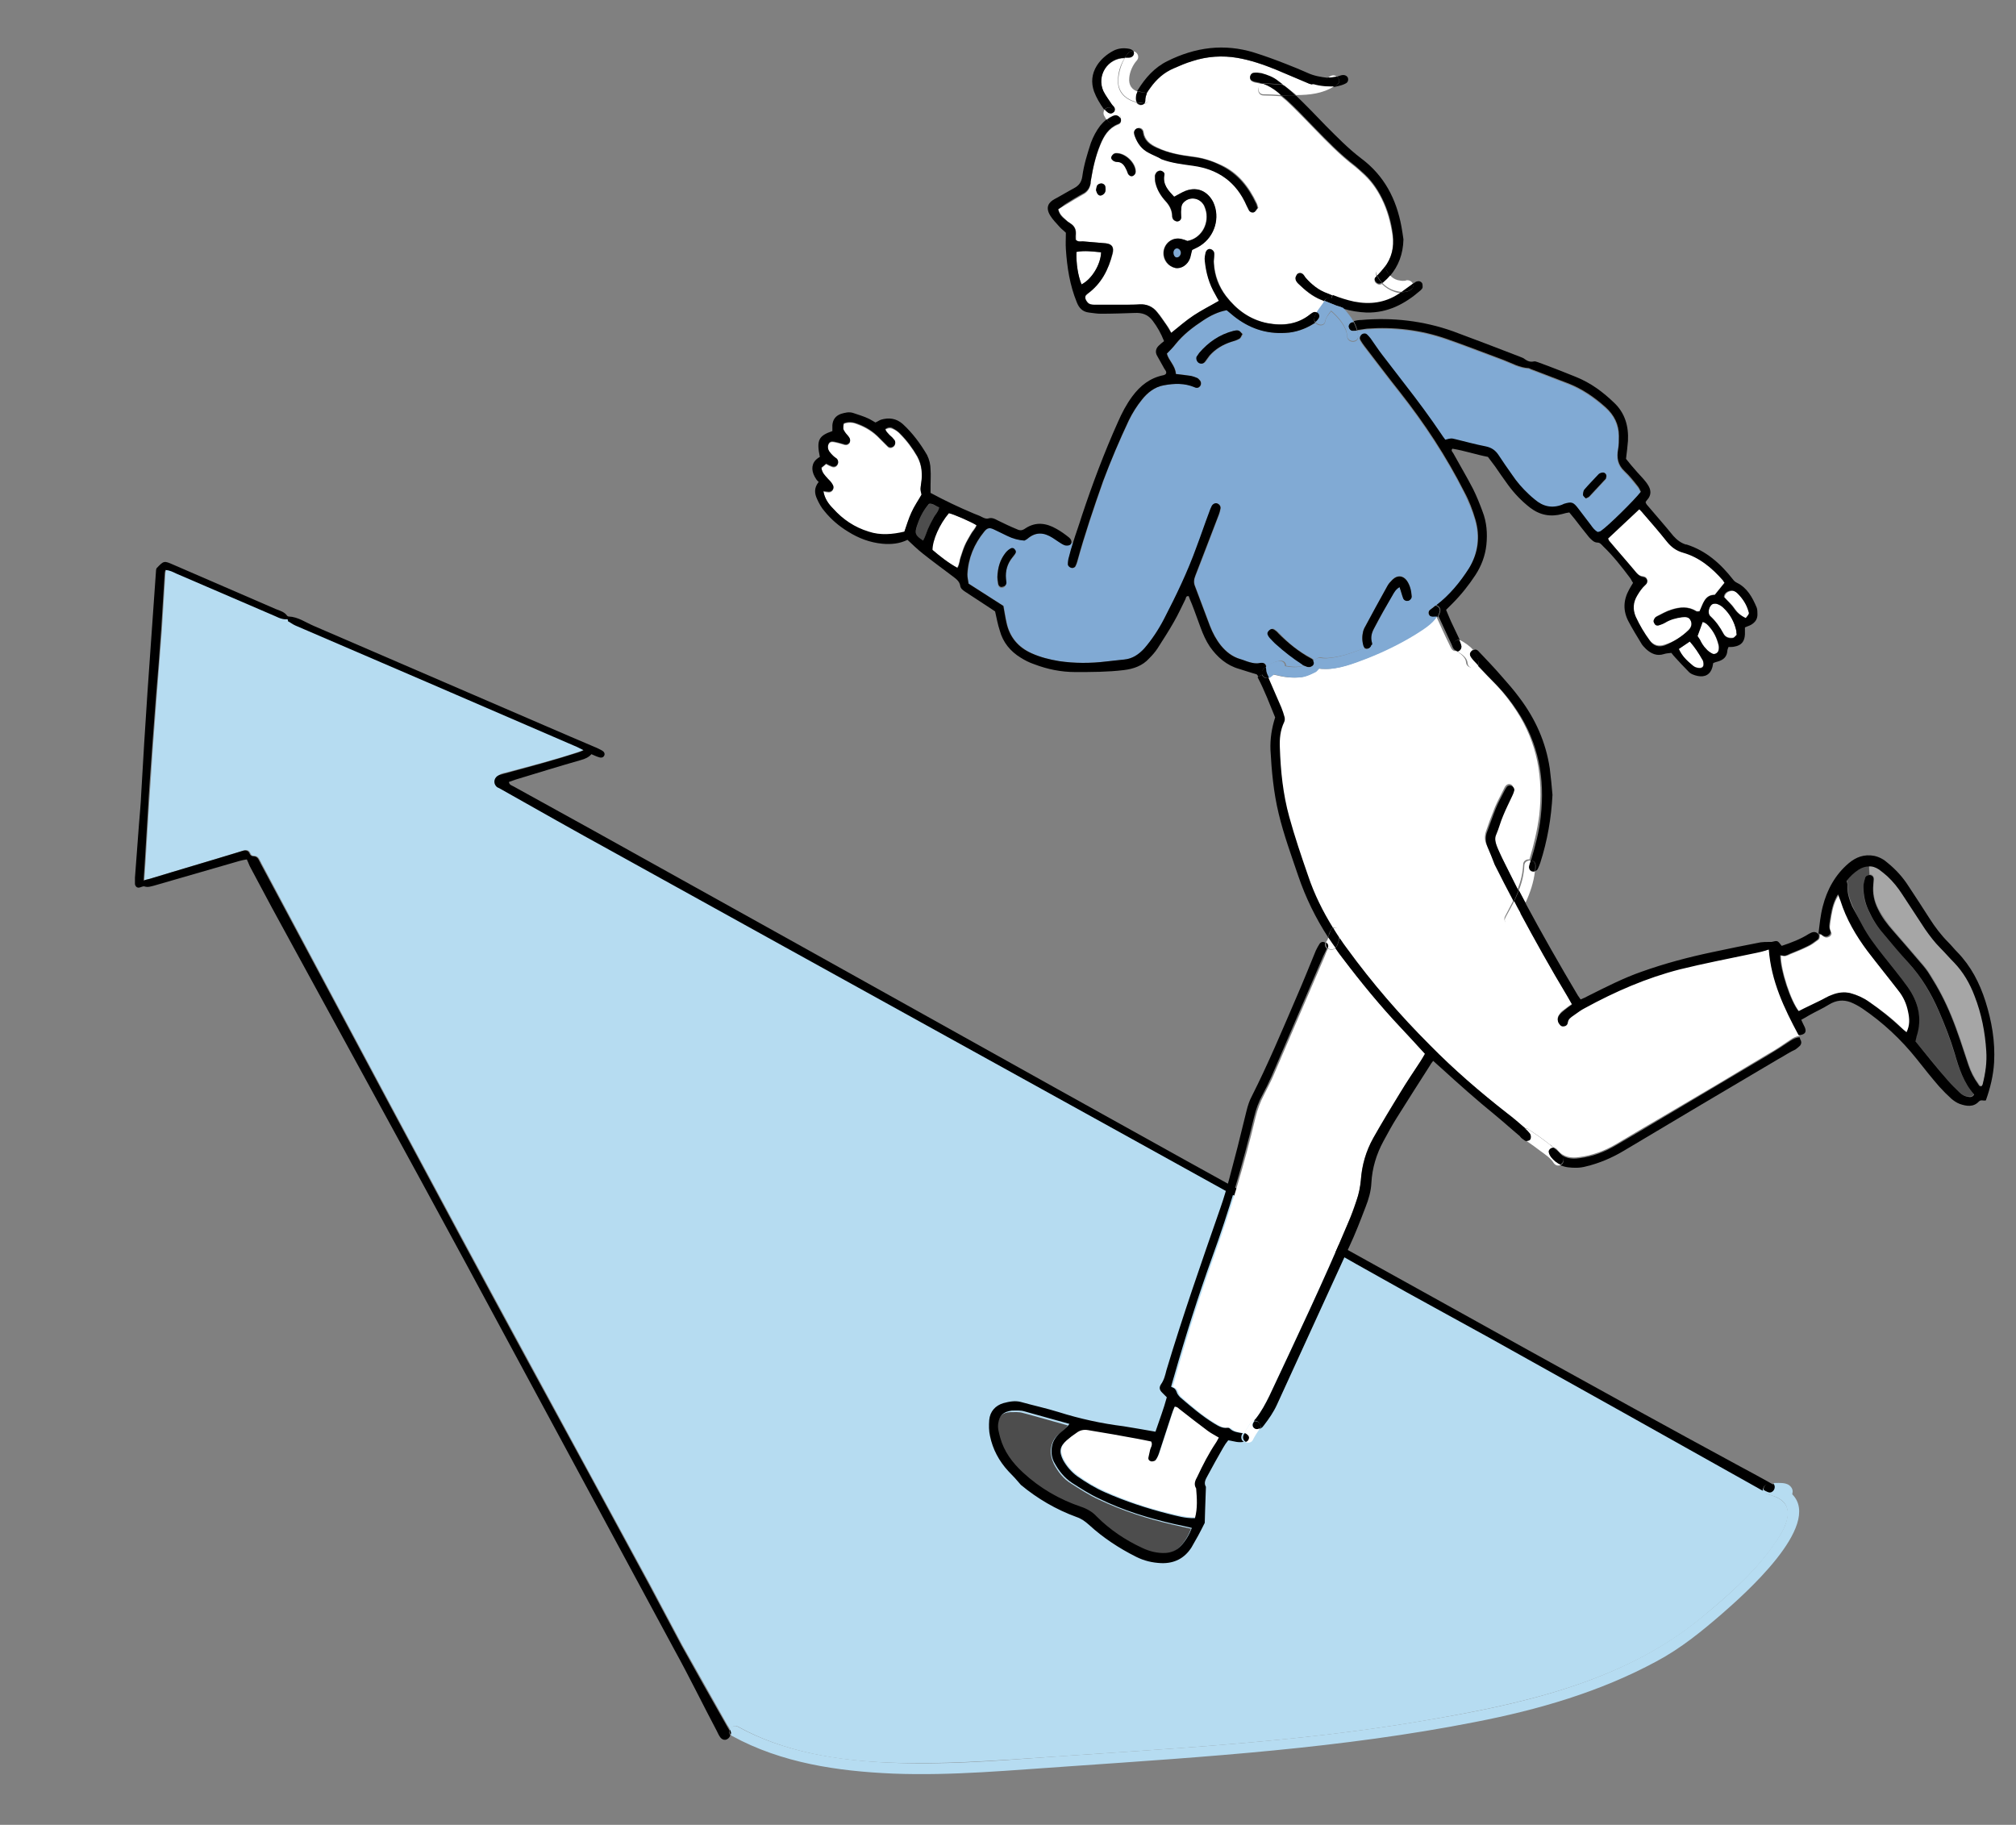 <?xml version="1.0" encoding="utf-8"?>
<!-- Generator: Adobe Illustrator 26.0.2, SVG Export Plug-In . SVG Version: 6.00 Build 0)  -->
<svg version="1.1" id="レイヤー_1" xmlns="http://www.w3.org/2000/svg" xmlns:xlink="http://www.w3.org/1999/xlink" x="0px"
	 y="0px" viewBox="0 0 515.4 466.5" style="enable-background:new 0 0 515.4 466.5;" xml:space="preserve">
<rect x="0" y="0" width="515.4" height="466.5" fill="#808080" stroke="none"/>
<style type="text/css">
	.st0{fill:#B6DCF1;}
	.st1{fill:#A6A6A6;}
	.st2{fill:#4D4D4D;}
	.st3{fill:#81AAD4;}
	.st4{fill:#FFFFFF;}
</style>
<g>
	<g id="XMLID_00000008840975832705396780000009597146919117059262_">
		<g>
			<path class="st0" d="M451.9,382c2.6,0.6,5.2,1.9,5.2,4.9c-0.1,3.1-2.3,6.2-4,8.6c-5,7-11.8,12.8-18.4,18.3
				c-20.3,16.6-46.7,22-72,26.3c-31.4,5.3-63.4,6.9-95.1,9.1c-13.4,0.9-26.8,1.9-40.2,1.4c-13.3-0.5-27-2.7-38.7-9.2
				c-0.9-0.5-1.8,0.1-2,0.9c-0.2-0.5-0.5-1-0.8-1.4c-3.8-6.8-7.7-13.6-11.5-20.4c-2.8-5.2-5.5-10.4-8.3-15.6
				c-10.4-19.2-20.9-38.4-31.3-57.6c-22.9-42.1-45.4-84.4-68-126.7c-0.1-0.3-0.3-0.5-0.4-0.8c-0.3-0.6-0.7-1-1.4-1
				c-0.5,0-0.8-0.2-1-0.7c-0.3-0.8-1-0.9-1.7-0.7c-0.4,0.1-0.9,0.3-1.3,0.4c-7.5,2.3-15.1,4.5-22.6,6.8c-0.4,0.1-0.8,0.2-1.5,0.4
				c0.1-1.6,0.2-3,0.3-4.5c0.3-4.4,0.5-8.7,0.8-13.1c0.4-5.5,0.7-11,1.1-16.5c0.3-4.4,0.7-8.8,1-13.3c0.4-5.6,0.9-11.1,1.3-16.7
				c0.3-4.8,0.6-9.6,0.9-14.4c0-0.3,0.1-0.6,0.2-0.9c1,0.1,1.8,0.6,2.7,0.9c8.1,3.5,16.3,7,24.4,10.5c1.2,0.5,2.4,1.4,3.9,1.2
				c0.2,0,0.4,0.2,0.6,0.3c0.7,0.4,1.3,0.8,1.9,1.1c11.2,4.9,22.4,9.7,33.7,14.5c12.5,5.4,25,10.8,37.5,16.2
				c0.7,0.3,1.4,0.7,2.5,1.2c-0.7,0.3-1.1,0.5-1.5,0.6c-6.2,2.1-12.6,3.7-18.9,5.4c-0.5,0.1-1.1,0.2-1.5,0.5c-1.2,0.7-1.2,2.3-0.1,3
				c0.3,0.2,0.5,0.3,0.8,0.4c9.5,5.3,18.9,10.6,28.4,15.9c57.2,31.7,114.5,63.3,171.7,95c8.3,4.6,16.5,9.4,24.8,14
				c9.2,5.1,18.5,10.1,27.7,15.3c23,12.9,46,25.8,69,38.6c0.4,0.2,0.8,0.4,1.1,0.6C451,381.4,451.3,381.8,451.9,382z"/>
			<path d="M450.9,380.9c-0.1-0.9,0.6-1.9,1.7-1.6c0.2,0.1,0.4,0.1,0.6,0.2c0.1-0.1,0.2-0.1,0.3-0.1c0.4,0.5,0.5,1.2,0.1,1.7
				c-0.4,0.5-1,0.7-1.6,0.5C451.7,381.3,451.3,381.1,450.9,380.9z"/>
			<path class="st0" d="M273.9,451.5c-15.2,1-30.4,2.5-45.6,1.9c-14.1-0.6-28.5-2.7-41.1-9.6c-0.2-0.1-0.3-0.2-0.4-0.3
				c0.1-0.3,0.1-0.5,0-0.8c-0.1-0.1-0.1-0.3-0.2-0.4c0.2-0.8,1.1-1.4,2-0.9c11.8,6.5,25.5,8.6,38.7,9.2c13.4,0.6,26.8-0.4,40.2-1.4
				c31.7-2.2,63.7-3.8,95.1-9.1c25.3-4.2,51.6-9.7,72-26.3c6.6-5.4,13.4-11.3,18.4-18.3c1.7-2.4,4-5.5,4-8.6
				c0.1-3.1-2.5-4.3-5.2-4.9c-0.6-0.2-0.9-0.6-1-1.1c0.4,0.2,0.7,0.4,1.1,0.5c0.6,0.3,1.2,0.1,1.6-0.5c0.3-0.5,0.3-1.2-0.1-1.7
				c0.1-0.1,0.3-0.1,0.5-0.1c1.1,0,2.4-0.1,3.4,0.5c0.6,0.4,1,1,1,1.7c0,0.2-0.1,0.5-0.1,0.7c7.9,8-12.9,26.1-17.8,30.4
				c-5.3,4.6-10.7,9-16.9,12.3c-14.4,7.8-30.3,12.4-46.3,15.5C343.2,446.9,308.5,449.1,273.9,451.5z"/>
			<path d="M186.8,442.6c0.1,0.3,0.1,0.5,0,0.8c-0.3-0.3-0.3-0.8-0.2-1.2C186.7,442.3,186.8,442.5,186.8,442.6z"/>
			<path d="M73.3,158.3c-1.5,0.1-2.6-0.7-3.9-1.2c-8.1-3.5-16.3-7-24.4-10.5c-0.8-0.4-1.6-0.8-2.7-0.9c-0.1,0.3-0.2,0.6-0.2,0.9
				c-0.3,4.8-0.6,9.6-0.9,14.4c-0.4,5.6-0.8,11.1-1.3,16.7c-0.3,4.4-0.7,8.8-1,13.3c-0.4,5.5-0.8,11-1.1,16.5
				c-0.3,4.3-0.5,8.7-0.8,13.1c-0.1,1.4-0.2,2.9-0.3,4.5c0.6-0.2,1-0.3,1.5-0.4c7.5-2.3,15.1-4.5,22.6-6.8c0.4-0.1,0.9-0.3,1.3-0.4
				c0.7-0.2,1.4-0.1,1.7,0.7c0.2,0.5,0.5,0.7,1,0.7c0.7,0,1.1,0.4,1.4,1c0.1,0.3,0.3,0.5,0.4,0.8c22.6,42.2,45.1,84.6,68,126.7
				c10.5,19.2,20.9,38.4,31.3,57.6c2.8,5.2,5.5,10.4,8.3,15.6c3.8,6.8,7.6,13.6,11.5,20.4c0.3,0.5,0.5,0.9,0.8,1.4
				c-0.1,0.4-0.1,0.8,0.2,1.2c-0.1,0.4-0.4,0.8-0.8,1c-0.5,0.3-1.2,0.2-1.7-0.4c-0.4-0.5-0.7-1.2-1-1.8c-3.6-6.8-7-13.8-10.7-20.5
				c-17.9-33.2-35.8-66.3-53.7-99.5c-14.5-26.8-29.2-53.5-43.8-80.3c-3.7-6.7-7.3-13.4-10.9-20.2c-0.4-0.7-0.6-1.4-1-2.2
				c-0.6,0.1-1.2,0.2-1.9,0.4c-7.3,2.1-14.5,4.2-21.8,6.3c-0.8,0.2-1.6,0.5-2.5,0.2c-0.3-0.1-0.8,0.2-1.3,0.3
				c-0.6,0.1-1-0.3-1.1-0.9c0-0.5,0-1.1,0-1.6c0.3-4.4,0.7-8.8,1-13.3c0.2-2.7,0.5-5.5,0.6-8.2c0.5-8.6,1-17.2,1.6-25.9
				c0.7-10.5,1.5-20.9,2.2-31.3c0-0.1,0.1-0.3,0.1-0.4c1.9-2,1.9-2,4.4-0.9c8.7,3.8,17.4,7.5,26.1,11.3c1,0.4,2.2,0.7,2.9,1.7
				c0.1,0.1,0.2,0.2,0.4,0.2c2.4,0.1,4.3,1.5,6.4,2.4c19.7,8.5,39.4,17,59.1,25.5c4.4,1.9,8.8,3.8,13.3,5.7c0.4,0.2,0.8,0.4,1.2,0.6
				c0.6,0.3,0.9,0.8,0.7,1.3c-0.2,0.5-0.7,0.7-1.3,0.5c-0.7-0.2-1.3-0.5-2-0.8c-0.7,0.8-1.6,1.2-2.7,1.5c-5.6,1.6-11.1,3.3-16.7,5
				c-0.6,0.2-1.1,0.4-1.7,0.6c0.1,0.8,0.8,0.9,1.3,1.2c6.7,3.7,13.4,7.4,20.1,11.1c17.4,9.7,34.9,19.4,52.3,29.1
				c44.3,24.7,88.6,49.5,133.1,74c36,19.9,71.8,40,108,59.6c2.3,1.2,4.6,2.5,6.8,3.7c0.5,0.3,0.9,0.5,1.4,0.8
				c0.1,0.1,0.1,0.1,0.2,0.2c-0.1,0-0.2,0.1-0.3,0.1c-0.2-0.1-0.4-0.1-0.6-0.2c-1.1-0.3-1.8,0.7-1.7,1.6c-0.4-0.2-0.8-0.4-1.1-0.6
				c-23-12.9-46-25.8-69-38.6c-9.2-5.1-18.5-10.1-27.7-15.3c-8.3-4.6-16.5-9.4-24.8-14c-57.2-31.7-114.5-63.3-171.7-95
				c-9.5-5.2-19-10.6-28.4-15.9c-0.3-0.2-0.6-0.3-0.8-0.4c-1.1-0.7-1.1-2.3,0.1-3c0.5-0.3,1-0.3,1.5-0.5c6.3-1.7,12.7-3.4,18.9-5.4
				c0.4-0.1,0.8-0.3,1.5-0.6c-1-0.5-1.7-0.9-2.5-1.2c-12.5-5.4-25-10.8-37.5-16.2c-11.2-4.8-22.5-9.7-33.7-14.5
				c-0.7-0.3-1.3-0.8-1.9-1.1C73.7,158.5,73.5,158.2,73.3,158.3z"/>
		</g>
	</g>
</g>
<g>
	<path class="st1" d="M477.8,221.3c0.9,0,1.8,0.3,2.7,0.8c0.8,0.5,1.5,1.1,2.1,1.7c1.4,1.4,2.7,2.9,3.8,4.6c1.9,3,3.9,6,5.9,9
		c1.1,1.7,2.4,3.3,3.9,4.8c1.2,1.2,2.3,2.4,3.5,3.7c2.3,2.5,4,5.4,5.2,8.5c1.8,4.5,2.7,9.2,3,14.1c0.2,2.8-0.2,5.6-0.9,8.4
		c0,0.2-0.2,0.4-0.3,0.6c-0.5,0.1-0.7-0.3-0.9-0.6c-1.1-1.5-1.9-3.1-2.5-4.9c-1.4-4.2-2.7-8.4-4.4-12.5c-1.5-3.6-3.3-7.1-5.4-10.4
		c-0.7-1.2-1.6-2.2-2.5-3.3c-2.3-2.7-4.6-5.3-6.9-8c-1.5-1.7-2.8-3.6-3.9-5.6c-1-2-1.4-4-1.2-6.2c0-0.5,0.1-0.9,0.1-1.4
		c0-0.6-0.4-1-0.9-1.1c-0.1,0-0.1,0-0.2,0L477.8,221.3z"/>
	<path class="st2" d="M477.6,232.6c1,2.2,2.2,4.2,3.8,6c2.1,2.4,4.2,4.9,6.3,7.3c3.4,3.7,5.9,8,7.9,12.5c1.5,3.5,2.9,7.1,4,10.7
		c1.1,3.8,2.4,7.6,5,10.6c-0.4,0.7-1,0.6-1.5,0.6c-0.9-0.1-1.6-0.5-2.2-1.1c-1.1-1.1-2.2-2.1-3.2-3.3c-2.7-3.2-5.3-6.5-8.1-9.8
		c0.1-0.4,0.2-0.9,0.3-1.3c1.5-4.6,0.5-8.8-2.3-12.6c-2-2.8-4.2-5.4-6.3-8.1c-2-2.5-3.8-5-5.3-7.7c-0.9-1.6-1.7-3.3-2.4-4.9
		c-0.7-1.7-1.3-3.4-1.2-5.3c0-0.4-0.1-0.7-0.2-1.2c0.9-1.2,1.9-2.1,3.1-2.9c0.8-0.5,1.6-0.8,2.5-0.8l0.1,2.4c-0.5,0-1,0.3-1.1,0.8
		c-0.2,0.7-0.4,1.5-0.4,2.2C476.3,228.7,476.7,230.7,477.6,232.6z"/>
	<path class="st2" d="M270.5,366.8c-1,0.9-1.6,2-1.8,3.4c-0.2,1.4,0.1,2.7,0.7,4c1.1,2.1,2.5,3.9,4.5,5.1c2.2,1.4,4.5,2.9,6.9,4
		c6.1,2.9,12.6,5,19.2,6.5c1.5,0.3,3,0.7,4.5,1c-0.7,1.8-1.6,3.3-2.8,4.6c-1,1.1-2.3,1.7-3.9,1.8c-2.1,0.1-4.1-0.4-6-1.3
		c-4.3-2-8.2-4.7-11.6-8c-1.2-1.2-2.5-2-4-2.5c-5.6-1.9-10.5-4.8-14.9-8.8c-2.7-2.5-4.8-5.3-5.8-8.9c-0.3-1.2-0.7-2.4-0.5-3.6
		c0.3-2,1.2-3,3.3-3.1c1.1,0,2.2-0.1,3.2,0.2c3.8,1,7.5,2.1,11.5,3.2C272.3,365.5,271.3,366.1,270.5,366.8z"/>
	<path class="st2" d="M240.1,129.7c-0.2,1.2-1.1,1.9-1.5,2.8c-0.4,1-0.9,1.9-1.4,2.9c-0.4,0.9-0.7,2-1.2,2.9c-2-1.3-2.2-1.8-1.6-3.7
		c0.7-2.1,1.5-4.1,3.1-5.7C238.5,128.6,239.1,129.4,240.1,129.7z"/>
	<path class="st3" d="M301.9,64.7c0,0.7-0.6,1.2-1.2,1.1c-0.5-0.1-0.8-0.6-0.8-1.2c0-0.6,0.4-1.1,0.9-1.1
		C301.5,63.5,301.9,64.1,301.9,64.7z"/>
	<path class="st3" d="M347.4,84.5c0.7-0.1,1.4-0.3,2-0.3c6.9-0.5,13.7,0.3,20.3,2.6c4.9,1.7,9.7,3.6,14.6,5.4c2.1,0.8,4.1,2,6.5,2.1
		c0.1,0,0.3,0.1,0.4,0.2c3.1,1.2,6.3,2.4,9.4,3.6c3.7,1.4,6.9,3.6,9.8,6.2c2.2,1.9,3.3,4.3,3.4,7.3c0,1.1,0,2.3-0.2,3.4
		c-0.4,2.2-0.1,4,1.6,5.6c1.3,1.2,2.3,2.6,3.5,4c0.3,0.4,0.5,0.9,0.7,1.3c-1.9,2.3-8.4,8.7-10.2,10c-0.2,0.2-0.6,0.2-0.8,0.3
		c-0.9-0.4-1.3-1.2-1.8-1.8c-1.1-1.4-2.1-2.8-3.2-4.2c-1.3-1.7-1.8-1.8-3.7-1.2c-0.1,0-0.3,0.1-0.4,0.2c-2.6,1-4.9,0.5-7-1.3
		c-0.5-0.4-1.1-0.9-1.6-1.4c-1.5-1.5-3-3.1-4.2-4.9c-1.2-1.7-2.3-3.4-3.5-5.1c-0.8-1.2-1.8-1.9-3.3-2.2c-2.5-0.5-5.1-1.2-7.6-1.8
		c-1.2-0.3-1.2-0.3-2.7,0.1c-0.3-0.5-0.7-0.9-1-1.4c-2.9-4.3-5.9-8.5-9.2-12.6c-2-2.6-4-5.2-6-7.8c-1-1.3-1.9-2.7-2.9-4.1
		c-0.3-0.4-0.6-0.7-0.9-1c-0.4-0.3-1.1-0.3-1.5,0.1c-0.2,0.2-0.3,0.4-0.3,0.6l-0.4,0c0-0.1,0-0.2,0-0.4c0-0.4-0.1-0.9-0.2-1.3
		C347.1,84.5,347.2,84.5,347.4,84.5z M410.7,122.1c0.2-0.6-0.3-1.3-0.9-1.2c-0.4,0.1-0.8,0.2-1,0.4c-1.3,1.3-2.5,2.6-3.7,4
		c-0.3,0.3-0.4,0.8-0.3,1.3c0,0.3,0.4,0.5,0.7,0.9c0.4-0.2,0.8-0.4,1-0.6c1.3-1.4,2.6-2.8,3.9-4.2
		C410.5,122.5,410.6,122.3,410.7,122.1z"/>
	<path class="st3" d="M316.6,84.5c-0.4-0.1-0.9,0-1.3,0.1c-3.5,0.9-6.3,2.9-8.7,5.6c-0.2,0.3-0.4,0.6-0.5,1c-0.2,0.6,0,1.3,0.6,1.6
		c0.5,0.3,1.2,0.1,1.6-0.4c0.4-0.5,0.7-1,1.1-1.5c1.5-1.7,3.3-2.8,5.5-3.5c0.7-0.2,1.5-0.4,2.1-0.8c0.3-0.2,0.5-0.7,0.8-1.2
		C317.3,85,317,84.6,316.6,84.5z M259.3,140.6c-0.4-0.4-0.8-0.4-1.2-0.1c-0.4,0.3-0.8,0.7-1.2,1.1c-1.3,1.7-1.9,3.6-2,6.1
		c0,0.3,0.1,1,0.2,1.7c0.1,0.6,0.6,1,1.1,0.9c0.5,0,1-0.5,1-1.1c0-0.3-0.1-0.6-0.1-0.9c-0.2-2.1,0.4-3.9,1.6-5.5
		c0.2-0.3,0.5-0.5,0.7-0.9C259.8,141.4,259.7,140.9,259.3,140.6z M257.7,136.9c1.4,0.7,2.8,1.1,4.4,1.2c0.3-0.2,0.5-0.3,0.8-0.5
		c2.1-1.7,4.2-1.5,6.4-0.2c0.5,0.3,1,0.7,1.5,1c0.5,0.3,1,0.7,1.6,0.9c0.3,0.1,0.8,0.1,1.1,0c0.3-0.1,0.5-0.4,0.6-0.6l0.3,0.1
		c-0.4,1.1-0.7,2.3-1,3.5c-0.2,0.7-0.3,1.3-0.3,2c0,0.3,0.4,0.6,0.7,0.8c0.4,0.2,0.9,0.1,1.2-0.3c0.2-0.4,0.4-0.8,0.5-1.3
		c1.9-6.9,4.2-13.7,6.6-20.5c1.9-5.3,4.2-10.5,6.6-15.6c0.9-1.9,2-3.6,3.3-5.2c1.5-1.9,3.3-3.3,5.6-3.7c2.6-0.5,5.3-0.6,7.9,0.5
		c0.6,0.3,1.1,0.1,1.4-0.3c0.3-0.4,0.3-1.1-0.1-1.5c-0.2-0.2-0.4-0.5-0.7-0.6c-0.5-0.2-1-0.4-1.5-0.5c-1.3-0.2-2.6-0.4-3.9-0.5
		c-0.1-2.1-1.9-3.5-2.3-5.2c0.8-0.9,1.5-1.6,2.2-2.4c2-2.5,4.5-4.4,7.1-6.1c1.8-1.2,3.8-2.2,6-2.6c0.6,0.5,1.2,1,1.8,1.5
		c3.9,3.1,8.2,4.6,13.2,4.3c2.7-0.2,5.1-1,7.3-2.4c0.1-0.1,0.2-0.2,0.3-0.2c0.6,0.9,2.3,1,2.5-0.3c0.1-0.9,0.8-1.7,1.5-2.6
		c1.9,1.6,4,4.1,4.1,6.4c0.1,1.7,2.5,1.8,2.8,0.4l0.4,0c-0.1,0.2,0,0.4,0.1,0.7c0.3,0.5,0.6,1,1,1.5c3,3.9,6,7.9,9.1,11.8
		c6.3,8,11.9,16.5,16.5,25.6c1.1,2.3,2.1,4.6,2.8,7c1.2,4.4,0.7,8.5-1.6,12.4c-2.2,3.7-4.9,6.9-8.4,9.5c-0.7-0.2-1.4,0.1-1.7,0.9
		c-0.5,2-4.1,3.7-5.7,4.7c-2.8,1.7-5.8,3.2-8.9,4.5c0,0,0-0.1,0-0.1c0-0.2,0-0.5-0.1-0.7c-0.4-1.3,0-2.4,0.6-3.5
		c1.6-2.9,3.1-5.8,4.7-8.6c0.4-0.7,0.8-1.5,1.8-2.1c0.3,1.1,0.6,2,0.9,2.8c0.2,0.6,0.8,0.8,1.3,0.7c0.5-0.1,0.9-0.6,0.9-1.2
		c-0.1-1.4-0.4-2.7-1.2-3.9c-1-1.4-2.4-1.5-3.7-0.3c-0.5,0.5-0.9,1-1.3,1.6c-2,3.6-3.9,7.2-5.9,10.8c-0.1,0.3-0.3,0.6-0.3,0.8
		c-0.4,1.3-0.3,2.6,0.1,3.8c0.1,0.2,0.2,0.4,0.4,0.5c-3,1.2-6.3,2.4-9.6,2.6c-0.5,0-1,0-1.5-0.1c-0.7-0.2-1.3,0.2-1.9,0.7
		c-0.2-0.2-0.4-0.4-0.7-0.6c-3.2-1.6-5.9-3.8-8.3-6.4c-0.4-0.4-0.8-0.7-1.2-1c-0.4-0.2-0.9-0.1-1.2,0.3c-0.3,0.4-0.4,0.8-0.2,1.3
		c0.2,0.3,0.3,0.5,0.5,0.7c0.5,0.6,1.1,1.1,1.6,1.6c2,1.9,4.2,3.6,6.5,5c0.2,0.1,0.4,0.2,0.6,0.4c-1.6,0.5-3.2,0.4-4.8,0.1
		c0-0.7-0.5-1.3-1.3-1.3c-1.3,0.1-2.6,0.7-3.7,1.5c-0.2-0.8-0.7-1.1-1.7-0.9c-0.9,0.2-1.7,0-2.5-0.2c-0.8-0.2-1.6-0.5-2.4-0.8
		c-2-0.6-3.7-1.9-5-3.5c-1.2-1.5-2.1-3.2-2.8-5c-1.3-3.4-2.5-6.7-3.8-10.1c-0.4-1-0.3-1.9,0.1-2.8c2.1-5.2,4-10.4,6-15.6
		c0.2-0.5,0.3-1,0.4-1.5c0.1-0.6-0.3-1.1-0.8-1.3c-0.4-0.1-1.1,0.1-1.4,0.6c-0.3,0.5-0.5,1.1-0.7,1.7c-1.1,2.9-2.1,5.9-3.2,8.8
		c-2.3,6.3-5.2,12.4-8.3,18.4c-1.4,2.7-3.1,5.3-5.1,7.6c-1.3,1.6-2.9,2.6-5.1,2.8c-1.5,0.2-3,0.3-4.6,0.5c-4,0.4-8.1,0.5-12.1-0.1
		c-2.4-0.4-4.8-1-7-2c-3.4-1.6-5.6-4.1-6.4-7.8c-0.3-1.3-0.5-2.7-0.8-4.3c-2.8-1.8-5.8-3.7-8.9-5.7c-0.1-0.8-0.4-1.6-0.3-2.4
		c0.2-4.1,1.7-7.7,4.3-10.9c0.8-1,1.4-1.1,2.6-0.5C255.5,135.8,256.6,136.4,257.7,136.9z"/>
	<path class="st4" d="M281.5,64.5c-0.1,3.2-2.4,6.9-5,8.2c-0.9-2.2-1.4-5.3-1.3-8.3C277.3,64,279.4,64.3,281.5,64.5z"/>
	<path class="st4" d="M297.1,40.6c2.6,1.1,5.5,1.3,8.2,1.7c6.4,1,11,4.3,13.6,10.2c0.2,0.4,0.4,0.8,0.6,1.2c0.3,0.5,1,0.7,1.4,0.4
		c0.3-0.2,0.5-0.7,0.8-1c-0.2-0.5-0.2-0.8-0.4-1.2c-2-4.2-4.7-7.7-9-9.7c-2.4-1.1-4.8-1.9-7.4-2.2c-3.1-0.4-6.2-0.9-9-2.3
		c-1.8-0.8-3.2-1.9-3.5-3.9c0-0.2-0.1-0.3-0.1-0.4c-0.2-0.5-0.7-0.8-1.3-0.7c-0.5,0.1-1,0.6-0.9,1.1c0,0.3,0.1,0.6,0.2,0.9
		c0.6,1.9,1.8,3.4,3.6,4.3C294.8,39.7,296,40.1,297.1,40.6z M296.9,43.7c-0.5-0.2-1.1,0-1.4,0.5c-0.2,0.3-0.3,0.6-0.3,0.8
		c0,0.7,0,1.4,0.2,2c0.5,1.7,1.4,3.2,2.6,4.5c0.9,1,1.5,2.1,1.6,3.5c0,0.2,0,0.5,0.1,0.7c0.1,0.5,0.7,0.9,1.2,0.9c0.5,0,1-0.5,1-1
		c0-0.7-0.1-1.4,0-2.1c0.1-0.5,0.1-1.1,0.4-1.5c1.6-1.9,4.4-1.6,5.5,0.6c0.2,0.5,0.4,1,0.5,1.5c0.7,3.5-1.5,6.9-4.8,7.5
		c-0.5-0.2-1-0.4-1.5-0.5c-2.3-0.6-4.5,1.1-4.6,3.5c-0.1,1.9,1.2,3.5,3,3.9c1.5,0.3,3.3-0.8,3.8-2.6c0.2-0.6,0.3-1.3,0.5-2
		c0.7-0.4,1.4-0.7,2.1-1.1c3.7-2.3,5.2-7.2,3.3-11.1c-1.1-2.4-3.7-4.2-7.1-2.9c-0.9,0.4-1.7,0.9-2.9,1.5c-1.5-1.6-2.9-3.1-2.5-5.6
		C297.8,44.2,297.4,43.9,296.9,43.7z M281.7,46.9c-0.6-0.1-1.1,0.2-1.3,0.7c-0.1,0.3-0.1,0.6-0.2,1c0.1,0.3,0.3,0.8,0.5,1.1
		c0.3,0.4,0.8,0.4,1.2,0.1c0.8-0.5,0.8-1.2,0.7-2C282.6,47.3,282.2,47,281.7,46.9z M278.8,47.1c0-0.3,0.1-0.6,0.1-0.9
		c0.5-3.1,1.2-6.2,2.4-9.1c0.9-2.2,2.1-4.3,4.5-5.2c0.1-0.1,0.3-0.1,0.4-0.2c0.4-0.3,0.5-0.8,0.3-1.2c0.1-0.5,0-1-0.4-1.3
		c-0.3-0.3-0.8-0.4-1.2-0.4c0,0,0-0.1-0.1-0.1c0.3-0.4,0.3-0.9,0-1.3c-0.2-0.3-0.4-0.5-0.6-0.7c-0.7-1.1-1.5-2.1-2.1-3.3
		c-1.9-3.9,1-8.5,5.4-8.5c-1.1,1.7-1.7,3.7-1.7,5.7c-0.1,3.2,2.1,4.9,4.7,5.6c0.2,0.4,0.6,0.6,1,0.7c0.4,0,0.8-0.1,1-0.4
		c1.3,0,1.5-1.8,0.6-2.5c0.3-0.5,0.6-1,1-1.5c1.5-2.2,3.5-3.9,5.9-5c1.6-0.7,3.2-1.4,4.9-1.9c3.8-1.2,7.6-1.4,11.5-0.8
		c3.4,0.6,6.6,1.7,9.8,3c2.6,1.1,5.2,2.2,7.8,3.3c0.4,0.2,0.9,0.3,1.3,0.5c-2.3,0.4-4.8,0.3-7.3,0.2c-0.4-0.3-0.8-0.6-1.2-0.9
		c-1.3-1-2.8-1.6-4.3-2c-0.6-0.2-1.4-0.2-2-0.1c-0.8,0.1-1.2,1.2-0.7,1.8c0.2,0.2,0.6,0.4,1,0.5c0.7,0.1,1.5,0.3,2.1,0.5
		c-1.7,0.1-1.6,2.8,0.1,2.8c1.4,0,3,0.1,4.5,0.2c1,0.8,2,1.7,2.9,2.6c1.9,1.9,3.8,3.8,5.6,5.7c3.3,3.4,6.6,6.8,10.4,9.7
		c0.6,0.5,1.2,1,1.7,1.5c2.2,1.9,3.8,4.1,5.1,6.7c1.5,3,2.3,6.1,2.8,9.4c0.4,3.2-0.3,6-2.2,8.4c-1-0.5-2.5,0.7-1.9,2
		c0,0,0,0.1,0.1,0.1c-0.1,0.2-0.3,0.3-0.4,0.5c-0.3,0.4-0.2,0.9,0.2,1.2c0.4,0.3,0.8,0.5,1.2,0.3c0.1,0,0.2-0.1,0.3-0.1
		c0.9,0.9,2,1.6,3.2,2c0.5,0.2,1.1,0.3,1.7,0.3c-0.2,0.1-0.4,0.3-0.6,0.4c-3.5,2.2-7.3,2.8-11.4,2c-1.9-0.4-3.7-1-5.5-1.7
		c-0.4-0.2-0.8-0.3-1.2-0.5c-2.3-0.8-4.2-2.2-5.7-4.1c-0.2-0.3-0.4-0.6-0.7-0.9c-0.4-0.3-0.9-0.4-1.3,0c-0.3,0.2-0.4,0.6-0.5,0.9
		c-0.1,0.7,0.3,1.2,0.7,1.6c1.7,1.7,3.5,3.2,5.8,4.1c0.3,0.1,0.6,0.2,0.9,0.3c-0.5,0.9-1.4,1.9-2,2.9c-0.3-0.2-0.6-0.2-1,0
		c-0.2,0.1-0.4,0.2-0.6,0.4c-3.3,2.6-7.1,3-11.1,2.3c-4.4-0.9-7.8-3.4-10.5-6.9c-1.8-2.4-2.9-5.2-3.1-8.3c-0.1-0.8,0.1-1.5,0.1-2.3
		c0-0.7-0.3-1.2-0.9-1.4c-0.5-0.2-1.2,0.2-1.3,0.9c-0.2,0.7-0.3,1.4-0.2,2c0.3,3.1,1.1,6,2.7,8.7c0.3,0.5,0.6,1,0.9,1.6
		c-2.2,1.2-4.4,2.3-6.4,3.7c-2,1.4-3.8,3-5.8,4.5c-0.4-0.7-0.7-1.4-1.2-2c-0.8-1.1-1.5-2.3-2.4-3.3c-1.1-1.4-2.6-2-4.4-2
		c-1.1,0-2.3,0.1-3.4,0.1c-2.8,0-5.5,0-8.3,0c-0.6,0-1.2-0.1-1.7-0.6c-0.4-0.5-0.8-1-0.5-1.7c0.2-0.2,0.3-0.3,0.5-0.5
		c3.5-2.6,5.3-6.2,6.4-10.3c0.4-1.6-0.2-2.4-1.7-2.6c-2-0.2-4-0.3-5.9-0.5c-0.6,0-1.2,0.2-1.8-0.4c0-0.4,0-0.8,0-1.3
		c0.1-1.3-0.3-2.2-1.4-2.9c-0.5-0.3-0.9-0.6-1.3-1c-0.7-0.7-1.5-1.3-1.8-2.6c0.7-0.4,1.2-0.8,1.8-1.1c1.6-1,3.3-2,4.9-2.9
		C278.2,48.9,278.6,48.1,278.8,47.1z M289.7,44.9c0.5-0.2,0.7-0.6,0.7-1.1c0-2.2-2.6-4.7-4.9-4.7c-0.1,0-0.2,0-0.2,0
		c-0.6,0-1,0.5-1.1,1c-0.1,0.5,0.3,1,0.9,1.1c0.1,0,0.3,0.1,0.5,0.1c1.2,0,1.9,0.9,2.5,1.8c0.2,0.4,0.3,0.9,0.5,1.2
		C288.8,44.8,289.2,45.1,289.7,44.9z"/>
	<path class="st4" d="M444.3,151.7c1.3,1.3,2.3,2.8,2.8,4.6c0.2,0.6,0.2,0.6-0.6,1.8c-1.3-0.6-2.2-1.4-3-2.5
		c-0.7-1.1-1.7-1.9-2.6-2.9c0.1-0.9,0.7-1.4,1.6-1.6C443.1,150.8,443.8,151.2,444.3,151.7z"/>
	<path class="st4" d="M437.9,154.4c0.3-0.1,0.8-0.2,1.1,0c0.6,0.2,1.1,0.5,1.6,0.9c1.7,1.6,2.8,3.6,3.3,5.9c0.1,0.3,0.1,0.6,0.1,1
		c-0.3,0.3-0.6,0.7-0.9,0.8c-1,0.1-2-0.1-2.5-1.1c-0.9-1.6-1.9-3.1-3.3-4.4C436.4,156.8,436.9,154.9,437.9,154.4z"/>
	<path class="st4" d="M436.2,165.9c-0.7-0.7-1.2-1.6-1.7-2.4c-0.2-0.3-0.4-0.6-0.6-0.9c0.5-1.4,0.9-2.5,1.3-3.6
		c0.8,0.1,1.3,0.7,1.8,1.3c1.2,1.3,1.9,2.9,2.3,4.6c0.1,0.4,0.1,0.9,0,1.3c-0.1,0.7-0.9,1.2-1.6,0.9
		C437.2,166.8,436.6,166.4,436.2,165.9z"/>
	<path class="st4" d="M432.6,170c-1.4-1.1-2.6-2.3-3.4-4.1c0.9-0.6,1.9-1.3,2.8-1.9c1.3,1.4,2.3,3,3.2,4.6c0.1,0.2,0.2,0.4,0.2,0.6
		c0.1,0.5,0.2,1.2-0.4,1.4c-0.3,0.2-0.9,0.1-1.3,0C433.4,170.6,433,170.3,432.6,170z"/>
	<path class="st4" d="M440.5,148.3c0.2,0.2,0.2,0.4,0.4,0.6c-0.8,1-1.6,2-2.5,3.1c-2.6,0-3,2.4-3.9,4.2c-0.3,0-0.6,0.1-0.8,0
		c-2.1-1.3-4.2-1.1-6.4-0.4c-1.3,0.4-2.5,1.1-3.7,1.7c-0.2,0.1-0.4,0.3-0.5,0.4c-0.3,0.4-0.5,0.8-0.2,1.3c0.3,0.5,0.7,0.7,1.1,0.6
		c0.6-0.1,1.1-0.4,1.7-0.7c1.3-0.8,2.8-1.2,4.3-1.4c0.9-0.1,1.8-0.1,2.2,0.8c0.4,0.9,0.2,1.8-0.5,2.5c-1.7,1.8-3.8,3.1-6.2,3.8
		c-1.5,0.5-2.8,0.1-3.8-1.2c-1.4-1.9-2.6-4-3.6-6.1c-0.8-1.9-0.7-3.7,0.4-5.5c0.6-1,1.3-1.9,2.1-2.7c0.8-0.8,0.6-1.9-0.6-2
		c-0.8-0.1-1.2-0.4-1.7-1c-2.3-2.7-4.7-5.4-7-8.2c-0.1-0.1-0.1-0.3-0.3-0.6c2.7-2.5,5.3-5,8-7.5c0.4,0.5,0.8,0.8,1.1,1.2
		c2,2.3,4,4.6,5.9,7c1.1,1.4,2.5,2.4,4.2,2.9C434.5,142.4,437.6,145.1,440.5,148.3z"/>
	<path class="st4" d="M311.8,367.3c-0.3,0.5-0.6,1-0.8,1.4c-1.8,2.8-3.3,5.7-4.7,8.6c-0.4,1-1,1.9-0.3,3c0.2,2.5,0.3,5-0.3,7.6
		c-2.5,0-4.7-0.6-6.8-1.1c-5.6-1.3-11-3.2-16.2-5.5c-2.5-1.1-4.9-2.5-7.1-4.1c-1.5-1.1-2.7-2.4-3.6-4.1c-1.1-2.1-0.9-3.5,0.9-5.1
		c0.8-0.7,1.7-1.4,2.5-2c0.9-0.7,1.9-0.9,3-0.7c4.2,0.8,8.4,1.5,12.6,2.2c1.2,0.2,2.4,0.5,3.5,0.7c0.5,0.9-0.2,1.6-0.3,2.3
		c-0.1,0.6-0.3,1.2-0.4,1.8c0,0.5,0.4,0.9,0.8,1c0.3,0.1,0.9-0.1,1-0.3c0.4-0.5,0.7-1.2,0.9-1.8c1.1-3.3,2.1-6.5,3.2-9.8
		c0.2-0.7,0.5-1.4,0.8-2.1c0.8,0,1.2,0.5,1.6,0.9c2.3,1.7,4.6,3.5,6.9,5.3C309.8,366.3,310.8,366.7,311.8,367.3z"/>
	<path class="st4" d="M339.5,242.5c0.5,0.4,1.4,0.4,1.9-0.1c0,0,0,0,0,0c0.6,0.9,1.3,1.8,1.9,2.6c4.7,6.2,9.7,12.2,15,17.9
		c2,2.1,3.9,4.3,6,6.5c-0.4,0.7-0.8,1.3-1.2,2c-1.7,2.6-3.4,5.2-5.1,7.9c-2.4,3.8-4.7,7.7-6.9,11.6c-1.9,3.4-3,7-3.2,10.9
		c-0.1,1.8-0.5,3.5-1.1,5.1c-0.7,1.9-1.3,3.7-2.1,5.6c-6.3,15-13.3,29.7-20.2,44.4c-0.9,2-2,3.9-3.4,5.7c-0.2,0.2-0.3,0.4-0.5,0.6h0
		c-0.4,0.1-0.8,0.3-1,0.7c-0.5,0.8-1,1.6-1.5,2.5c-1.2-0.3-2.4-0.3-3.3-1.2c-0.1-0.1-0.4-0.2-0.6-0.2c-1.3,0.2-2.4-0.5-3.4-1.1
		c-3.2-1.9-6-4.3-8.7-6.7c-0.3-0.2-0.5-0.6-0.7-0.9c-0.2-0.4-0.3-0.9-0.6-1.2c-0.3-0.3-0.7-0.4-1-0.6c0.3-1,0.6-1.9,0.8-2.8
		c2.9-10.2,6.1-20.3,9.7-30.3c4.2-11.7,7.8-23.6,10.7-35.8c0.5-2,1.2-3.9,2.2-5.8c0.8-1.6,1.6-3.1,2.3-4.7
		c4.4-10.2,8.8-20.5,13.2-30.7C338.9,243.8,339.2,243.1,339.5,242.5z"/>
	<path class="st4" d="M468,235.5c0.3-2,0.6-3.9,1.5-5.7c0.2-0.3,0.4-0.7,0.6-1.1c0.3,0.6,0.5,1.1,0.6,1.6c1.5,4.7,3.9,8.9,6.9,12.9
		c2.6,3.4,5.2,6.8,7.9,10.1c1.2,1.6,2.1,3.4,2.5,5.4c0.4,1.7,0.5,3.5-0.4,5.3c-0.5-0.4-1-0.8-1.4-1.2c-2.5-2.5-5.3-4.6-8.2-6.6
		c-1.4-1-3-1.8-4.7-2.2c-1.6-0.5-3.2-0.2-4.7,0.4c-1.1,0.4-2.2,1.1-3.3,1.6c-1.8,0.9-3.6,1.7-5.3,2.6c-2.1-2.6-4.7-10.5-4.7-14.3
		c0.4,0.1,0.9,0.2,1.3,0.1c0.4-0.1,0.8-0.3,1.2-0.5c1.5-0.6,3-1.2,4.4-1.9c0.9-0.4,1.7-1,2.5-1.6c0.5-0.3,0.6-0.8,0.5-1.4
		c0.5-0.2,0.7,0.3,1.1,0.5c0.6,0.3,1,0.2,1.5-0.1c0.4-0.3,0.6-0.8,0.3-1.2C467.6,237.2,467.9,236.4,468,235.5z"/>
	<path class="st4" d="M460.1,264.8C460.1,264.8,460.1,264.9,460.1,264.8c-0.9,0.1-1.7,0.5-2.4,1c-1.9,1.3-3.8,2.6-5.8,3.7
		c-8.8,5.3-17.7,10.6-26.6,15.8c-4.1,2.4-8.2,4.8-12.2,7.2c-2.9,1.7-6.1,2.9-9.4,3.3c-2,0.3-4,0-5.4-1.7c-0.2-0.2-0.4-0.5-0.7-0.6
		c-0.1-0.1-0.2-0.1-0.4-0.2c-0.4-0.3-0.7-0.6-1.1-0.8c-1.7-1.4-3.6-2.7-5.5-3.9c-0.3-0.2-0.5-0.2-0.8-0.2c-0.1-0.1-0.2-0.2-0.3-0.2
		c-1.5-1.3-3-2.6-4.6-3.8c-6.9-5.4-13.5-11.1-19.6-17.3c-7.6-7.7-14.8-15.9-21.2-24.7c-0.6-0.9-1.3-1.8-1.9-2.7
		c0.1-0.2,0.1-0.3,0.2-0.5c0.3-0.7,0.2-1.5-0.5-1.9c-0.4-0.2-0.9-0.2-1.3-0.1c-2.6-4.2-4.8-8.7-6.4-13.4c-1.7-5-3.5-9.9-4.8-15
		c-1.5-5.8-2.2-11.7-2.4-17.7c-0.1-2.2,0.1-4.4,1.1-6.5c0.2-0.4,0.2-0.9,0.1-1.3c-0.2-0.8-0.4-1.6-0.8-2.4c-1.1-2.6-2.2-5.1-3.3-7.6
		c0.2-0.1,0.4-0.2,0.6-0.3c0.3-0.2,0.5-0.4,0.8-0.6c0.1,0,0.2,0.1,0.3,0.1c2.3,0.6,4.5,0.9,6.9,0.6c1.2-0.2,2.3-0.7,3.4-1.3
		c0.6-0.3,0.8-0.9,1.1-0.9c0.3,0.1,0.7,0.1,1,0.1c3.7,0.2,7.7-1.4,11.1-2.7c4.3-1.7,8.4-3.7,12.3-6.1c1.8-1.1,4.4-2.6,5.5-4.6
		c0,0,0.1,0,0.1,0c1.1,2.4,2.1,4.7,3.2,6.9c0.2,0.5,0.5,1,0.7,1.4c0.3,0.4,0.7,0.6,1.1,0.5c1.1,0.6,2.5,1.6,2.6,2.9
		c0.1,1.5,2.1,1.8,2.7,0.6c1.7,1.8,3.3,3.5,5,5.2c1.9,2,3.6,4.2,5.1,6.5c5.4,8.2,7,17.3,5.9,26.9c-0.5,3.8-1.4,7.5-2.5,11.2
		c-0.8-0.1-1.6,0.4-1.6,1.3c-0.1,2.2-0.6,4.2-1.4,6.3c-1.4-2.8-2.9-5.6-4.2-8.4c-0.5-1-1-2.1-1.4-3.2c-0.3-0.9-0.5-1.7-0.1-2.7
		c0.6-1.6,1.1-3.3,1.8-4.9c0.7-1.7,1.6-3.3,2.3-5c0.2-0.4,0.4-0.8,0.5-1.3c0.1-0.5-0.2-1.1-0.7-1.3c-0.5-0.2-0.9,0-1.2,0.3
		c-0.3,0.3-0.5,0.8-0.7,1.2c-0.7,1.4-1.5,2.9-2.1,4.3c-0.8,2-1.6,4.1-2.3,6.2c-0.4,1.2-0.4,2.4,0.2,3.6c0.7,1.5,1.3,3,2,4.4
		c1.6,3.2,3.2,6.4,4.9,9.5c-0.7,1.4-1.5,2.8-2.2,4.2c-0.9,1.6,1.5,3,2.4,1.4c0.5-0.8,0.9-1.7,1.4-2.5c3.8,7.3,7.8,14.4,12.1,21.4
		c0.4,0.7,0.8,1.3,1.2,2.1c-0.7,0.5-1.3,0.9-1.9,1.4c-0.4,0.3-0.9,0.6-1.2,1.1c-0.5,0.6-0.8,1.3-0.4,2.1c0.2,0.5,0.6,0.9,1.2,1
		c0.6,0,1.1-0.3,1.2-0.9c0.1-1,0.8-1.4,1.5-1.9c1-0.6,1.9-1.3,2.9-1.9c7.7-4.2,15.7-7.7,24.3-9.9c6.1-1.6,12.3-2.8,18.5-4
		c1.5-0.3,3-0.6,4.6-0.9C453.2,251,456.5,258,460.1,264.8C460.1,264.8,460.1,264.8,460.1,264.8z"/>
	<path class="st4" d="M242.5,131.1c1.3,0.3,5.5,2.2,7.1,3.1c-0.3,0.9-1.1,1.6-1.5,2.4c-0.5,0.9-1.1,1.9-1.5,2.8
		c-0.4,0.9-0.7,1.9-1,2.8c-0.3,0.9-0.3,1.9-0.9,2.9c-2.4-1.3-4.5-3-6.5-4.7C238.3,138,240.1,134,242.5,131.1z"/>
	<path class="st4" d="M230.1,111c1.7,1.7,3.2,3.7,4.4,5.8c1.2,2.2,1.3,4.5,1,6.9c-0.2,1.5-0.2,1.5,0.1,2.9c-0.9,1.5-1.8,3-2.6,4.6
		c-0.7,1.5-1.2,3.1-1.8,4.9c-2.9,0.7-6,0.9-9.1,0c-3.6-1.1-6.6-3.2-9.1-5.9c-1.1-1.2-2.1-2.5-2.5-4.5c0.6,0.1,1,0.2,1.4,0.2
		c0.9,0,1.5-1,1-1.8c-0.4-0.6-0.9-1-1.3-1.6c-0.7-0.8-1.4-1.6-1.6-2.8c0.3-0.3,0.7-0.6,1.2-1c0.5,0.3,1,0.5,1.5,0.7
		c0.6,0.2,1.1,0,1.4-0.5c0.3-0.5,0.2-1-0.2-1.5c-0.3-0.3-0.6-0.5-0.9-0.7c-0.3-0.3-0.7-0.6-0.9-1c-0.5-0.7-0.6-1.5-0.2-2.2
		c0.4-0.7,1.2-0.5,1.9-0.3c0.7,0.1,1.5,0.4,2.2,0.6c0.5,0.1,0.9-0.1,1.2-0.5c0.2-0.4,0.2-0.9-0.1-1.3c-0.4-0.5-0.8-0.9-1.1-1.4
		c-0.5-0.7-0.5-0.8-0.3-2.2c1.2-0.5,2.4-0.4,3.5,0.1c2.2,0.8,4.1,2,5.7,3.7c0.7,0.7,1.4,1.4,2.1,2.1c0.4,0.4,1,0.3,1.5-0.1
		c0.4-0.4,0.5-1,0.2-1.5c-0.2-0.3-0.4-0.5-0.6-0.7c-0.4-0.5-0.8-0.9-1.3-1.3c-0.2-0.2-0.3-0.5-0.5-0.8c0.7-0.5,1.4-0.5,2-0.2
		C229,110,229.6,110.4,230.1,111z"/>
	<path d="M460.1,264.8C460.2,264.8,460.2,264.9,460.1,264.8L460.1,264.8C460.1,264.8,460.1,264.8,460.1,264.8z"/>
	<path d="M460.1,264.8L460.1,264.8C460.2,264.9,460.2,264.9,460.1,264.8C460.1,264.9,460.1,264.8,460.1,264.8z"/>
	<path d="M410.3,122.6c-1.3,1.4-2.6,2.8-3.9,4.2c-0.2,0.3-0.6,0.4-1,0.6c-0.3-0.3-0.7-0.6-0.7-0.9c0-0.4,0.1-1,0.3-1.3
		c1.2-1.4,2.5-2.7,3.7-4c0.2-0.2,0.7-0.4,1-0.4c0.6-0.1,1.2,0.6,0.9,1.2C410.6,122.3,410.5,122.5,410.3,122.6z"/>
	<path d="M454.7,270.7c-13.2,7.8-26.4,15.6-39.6,23.5c-3,1.8-6.3,3.2-9.7,4c-1.5,0.4-3,0.4-4.6,0.2c-0.7-0.1-1.3-0.3-1.9-0.5
		c0.7-0.3,1.1-1.1,0.6-1.9c-0.6-0.9-1.4-1.7-2.3-2.4c0.1,0,0.3,0.1,0.4,0.2c0.3,0.2,0.5,0.4,0.7,0.6c1.4,1.7,3.4,2,5.4,1.7
		c3.4-0.4,6.5-1.6,9.4-3.3c4.1-2.4,8.2-4.8,12.2-7.2c8.9-5.3,17.7-10.5,26.6-15.8c2-1.2,3.9-2.4,5.8-3.7c0.8-0.5,1.5-0.9,2.4-0.9
		c0.1,0.3,0.1,0.5,0.3,0.8c0.2,0.5,0.1,0.9-0.2,1.3c-0.4,0.4-0.8,0.7-1.2,1C457.6,268.9,456.2,269.9,454.7,270.7z"/>
	<path d="M397.2,293.4c0.9,0.7,1.8,1.5,2.3,2.4c0.5,0.8,0,1.6-0.6,1.9c-1-0.4-1.8-1.1-2.5-2c-0.2-0.3-0.4-0.6-0.5-1
		c-0.2-0.5,0-0.9,0.4-1.2C396.6,293.4,396.9,293.4,397.2,293.4z"/>
	<path d="M476.1,236.5c1.5,2.8,3.4,5.3,5.3,7.7c2.1,2.7,4.3,5.3,6.3,8.1c2.7,3.8,3.8,8,2.3,12.6c-0.1,0.4-0.2,0.9-0.3,1.3
		c2.7,3.3,5.3,6.6,8.1,9.8c1,1.2,2.1,2.2,3.2,3.3c0.6,0.6,1.4,1,2.2,1.1c0.5,0.1,1.1,0.1,1.5-0.6c-2.7-3-3.9-6.8-5-10.6
		c-1.1-3.7-2.5-7.2-4-10.7c-2-4.6-4.5-8.8-7.9-12.5c-2.2-2.4-4.2-4.8-6.3-7.3c-1.6-1.8-2.8-3.8-3.8-6c-0.9-1.9-1.3-3.9-1.3-6
		c0-0.8,0.2-1.5,0.4-2.2c0.1-0.5,0.6-0.8,1.1-0.8c0.1,0,0.1,0,0.2,0c0.6,0.1,0.9,0.5,0.9,1.1c0,0.5-0.1,0.9-0.1,1.4
		c-0.2,2.2,0.2,4.2,1.2,6.2c1,2.1,2.4,3.9,3.9,5.6c2.3,2.6,4.6,5.3,6.9,8c0.9,1,1.8,2.1,2.5,3.3c2.1,3.3,3.9,6.7,5.4,10.4
		c1.7,4.1,3,8.3,4.4,12.5c0.6,1.8,1.4,3.4,2.5,4.9c0.2,0.3,0.3,0.7,0.9,0.6c0.1-0.2,0.3-0.4,0.3-0.6c0.7-2.8,1.1-5.6,0.9-8.4
		c-0.3-4.8-1.2-9.5-3-14.1c-1.2-3.2-2.9-6.1-5.2-8.5c-1.2-1.2-2.3-2.5-3.5-3.7c-1.5-1.5-2.7-3.1-3.9-4.8c-2-3-3.9-6-5.9-9
		c-1.1-1.7-2.3-3.2-3.8-4.6c-0.7-0.6-1.4-1.2-2.1-1.7c-0.9-0.6-1.8-0.9-2.7-0.8c-0.8,0-1.7,0.3-2.5,0.8c-1.2,0.8-2.2,1.7-3.1,2.9
		c0.1,0.5,0.3,0.9,0.2,1.2c-0.1,1.9,0.5,3.6,1.2,5.3C474.4,233.3,475.2,234.9,476.1,236.5z M448,243.8c-6.2,1.3-12.4,2.5-18.5,4
		c-8.6,2.2-16.6,5.7-24.3,9.9c-1,0.5-1.9,1.2-2.9,1.9c-0.7,0.5-1.4,0.9-1.5,1.9c-0.1,0.6-0.6,0.9-1.2,0.9c-0.6,0-0.9-0.5-1.2-1
		c-0.3-0.8-0.1-1.5,0.4-2.1c0.3-0.4,0.8-0.7,1.2-1.1c0.6-0.5,1.2-0.9,1.9-1.4c-0.4-0.7-0.8-1.4-1.2-2.1c-4.2-7-8.2-14.2-12.1-21.4
		c0.5-0.9,0.9-1.8,1.3-2.6c4.3,8,8.8,15.9,13.5,23.8c0.2,0.3,0.4,0.6,0.7,1c0.7-0.3,1.4-0.6,2.1-1c4.4-2.2,8.9-4.5,13.5-6.1
		c5.9-2.1,11.9-3.7,18.1-5c4.1-0.9,8.2-1.7,12.3-2.5c0.7-0.1,1.3-0.1,2-0.1c0.3,0,0.6,0,0.8,0c1.6-0.4,1.5-0.4,2.6,1
		c2.4-0.8,4.8-1.7,7-3.1c0.9-0.5,1.6-0.7,2.4,0.1c0,0,0,0.1,0,0.1c0,0,0.1,0,0.1,0c0.1,0.6,0,1.1-0.5,1.4c-0.8,0.6-1.6,1.2-2.5,1.6
		c-1.4,0.7-2.9,1.3-4.4,1.9c-0.4,0.2-0.8,0.4-1.2,0.5c-0.4,0.1-0.8-0.1-1.3-0.1c0,3.8,2.6,11.7,4.7,14.3c1.7-0.9,3.5-1.7,5.3-2.6
		c1.1-0.5,2.1-1.2,3.3-1.6c1.5-0.6,3.1-0.8,4.7-0.4c1.7,0.5,3.3,1.2,4.7,2.2c2.9,2,5.6,4.2,8.2,6.6c0.4,0.4,0.9,0.8,1.4,1.2
		c0.9-1.8,0.8-3.5,0.4-5.3c-0.4-2-1.2-3.8-2.5-5.4c-2.6-3.4-5.3-6.7-7.9-10.1c-2.9-3.9-5.4-8.1-6.9-12.9c-0.2-0.5-0.4-1-0.6-1.6
		c-0.3,0.5-0.5,0.8-0.6,1.1c-0.9,1.8-1.2,3.8-1.5,5.7c-0.1,0.8-0.3,1.6,0.1,2.5c0.2,0.4,0.1,0.9-0.3,1.2c-0.5,0.4-0.9,0.4-1.5,0.1
		c-0.4-0.2-0.6-0.6-1.1-0.5c0,0,0,0,0,0c0,0,0,0-0.1-0.1c0.3-2.3,0.5-4.6,1.1-6.9c1.1-4.3,3.2-8.1,6.6-11c1.9-1.6,4-2.4,6.6-1.9
		c1.3,0.3,2.4,0.9,3.4,1.8c2.1,1.7,3.9,3.7,5.3,5.9c1.8,2.7,3.6,5.5,5.4,8.3c1.4,2.2,3,4.3,4.8,6.1c0.8,0.8,1.5,1.7,2.3,2.5
		c3.5,3.6,5.7,7.9,7.2,12.6c1.6,5.1,2.5,10.2,2.2,15.6c-0.2,3.4-1,6.6-2.1,9.7c-0.7,0.2-1.2-0.3-1.8,0.3c-1.4,1.5-3.2,1.2-4.9,0.6
		c-0.8-0.3-1.5-0.8-2.1-1.3c-1.1-1-2.1-2-3.1-3.1c-2-2.3-3.9-4.7-5.8-7.1c-4-5-8.6-9.3-13.9-12.9c-0.9-0.6-2-1.2-3-1.6
		c-1.9-0.7-3.7-0.5-5.5,0.6c-1.6,1-3.4,1.8-5,2.7c-0.7,0.4-1.3,0.8-2.1,1.2c0.3,0.7,0.6,1.3,0.9,1.9c0.5,1.2,0.1,1.8-1.2,2
		c-0.1,0-0.3,0-0.4,0c-3.7-6.9-7-13.8-7.6-21.9C451,243.2,449.5,243.5,448,243.8z"/>
	<path d="M392.4,222.7c-0.2,0.1-0.5,0.1-0.8,0c-0.5-0.2-0.8-0.7-0.7-1.3c0.1-0.4,0.2-0.7,0.3-1.1c0-0.1,0.1-0.3,0.1-0.4
		c0.6,0.1,1.2,0.5,1.2,1.3C392.5,221.8,392.5,222.3,392.4,222.7z"/>
	<path d="M391.1,289.7c0.4,0.5,0.4,1.3,0,1.7c-0.2,0.2-0.5,0.3-0.9,0.3c-0.3-0.2-0.6-0.4-1-0.6c-1.3-0.8-0.5-2.6,0.7-2.6
		C390.4,288.9,390.8,289.3,391.1,289.7z"/>
	<path class="st4" d="M391.1,289.7c-0.4-0.4-0.7-0.9-1.2-1.2c0.2,0,0.5,0,0.8,0.2c1.9,1.2,3.7,2.5,5.5,3.9c0.3,0.3,0.7,0.6,1.1,0.8
		c-0.3-0.1-0.6,0-0.9,0.2c-0.4,0.3-0.6,0.7-0.4,1.2c0.1,0.4,0.3,0.7,0.5,1c0.7,0.9,1.6,1.6,2.5,2c-0.6,0.3-1.3,0.2-1.8-0.5
		c-0.7-1.2-2.2-2.2-3.3-3c-1.2-0.9-2.4-1.8-3.6-2.6c0.3,0,0.7-0.1,0.9-0.3C391.5,291,391.5,290.2,391.1,289.7z"/>
	<path class="st4" d="M390,230.8c-0.6-1.1-1.1-2.1-1.7-3.2c0.8-2,1.3-4.1,1.4-6.3c0-1,0.9-1.4,1.6-1.3c0,0.1-0.1,0.3-0.1,0.4
		c-0.1,0.4-0.3,0.7-0.3,1.1c-0.1,0.6,0.2,1.1,0.7,1.3c0.3,0.1,0.5,0.1,0.8,0C392.1,225.5,391.2,228.2,390,230.8z"/>
	<path d="M387.1,230.4c0.4-0.9,0.9-1.9,1.2-2.8c0.6,1.1,1.1,2.1,1.7,3.2c-0.4,0.9-0.8,1.8-1.3,2.6
		C388.2,232.4,387.6,231.4,387.1,230.4z"/>
	<path class="st4" d="M387.1,230.4c0.5,1,1,2,1.6,3c-0.5,0.9-0.9,1.7-1.4,2.5c-0.9,1.6-3.3,0.2-2.4-1.4
		C385.6,233.2,386.4,231.8,387.1,230.4z"/>
	<path d="M380.3,216.5c-0.5-1.2-0.6-2.4-0.2-3.6c0.8-2.1,1.5-4.2,2.3-6.2c0.6-1.5,1.4-2.9,2.1-4.3c0.2-0.4,0.4-0.8,0.7-1.2
		c0.3-0.4,0.8-0.5,1.2-0.3c0.5,0.2,0.9,0.8,0.7,1.3c-0.1,0.4-0.3,0.9-0.5,1.3c-0.8,1.7-1.6,3.3-2.3,5c-0.7,1.6-1.1,3.3-1.8,4.9
		c-0.4,0.9-0.2,1.8,0.1,2.7c0.4,1.1,0.9,2.1,1.4,3.2c1.4,2.8,2.8,5.6,4.2,8.4c-0.4,0.9-0.8,1.9-1.2,2.8c-1.7-3.2-3.3-6.3-4.9-9.5
		C381.5,219.4,380.9,217.9,380.3,216.5z"/>
	<path d="M378.1,166.6c2,2.1,4,4.2,5.9,6.4c1.5,1.7,3,3.4,4.4,5.3c4.1,5.4,6.8,11.4,7.8,18.1c0.3,2.3,0.5,4.6,0.7,6.8
		c-0.3,5.9-1.3,11.7-3.1,17.3c-0.2,0.6-0.4,1.1-0.7,1.7c-0.1,0.2-0.4,0.4-0.6,0.5c0.1-0.5,0.1-1,0.1-1.4c0-0.8-0.5-1.3-1.2-1.3
		c1.1-3.7,2.1-7.4,2.5-11.2c1.1-9.7-0.5-18.7-5.9-26.9c-1.5-2.3-3.2-4.5-5.1-6.5c-1.7-1.7-3.4-3.5-5-5.2c0.1-0.2,0.1-0.4,0.1-0.6
		c-0.1-1.3-0.6-2.4-1.4-3.3C377.1,165.9,377.6,166,378.1,166.6z"/>
	<path d="M376.6,166.2c0.8,0.9,1.4,2,1.4,3.3c0,0.3,0,0.5-0.1,0.6c-0.1-0.1-0.3-0.3-0.4-0.4c-0.5-0.5-0.9-1-1.4-1.6
		c-0.5-0.7-0.4-1.3,0.2-1.8C376.4,166.3,376.5,166.2,376.6,166.2z"/>
	<path class="st4" d="M373.6,165.1c-0.1-0.4-0.3-0.9-0.5-1.3c0-0.1,0-0.1-0.1-0.2c0.1,0,0.3,0.1,0.4,0.1c1.1,0.6,2.3,1.4,3.2,2.4
		c-0.1,0-0.2,0.1-0.3,0.2c-0.6,0.5-0.7,1.1-0.2,1.8c0.4,0.6,0.9,1.1,1.4,1.6c0.1,0.1,0.2,0.3,0.4,0.4c-0.5,1.1-2.6,0.9-2.7-0.6
		c-0.1-1.3-1.4-2.3-2.6-2.9c0.1,0,0.2-0.1,0.3-0.1C373.4,166.2,373.7,165.6,373.6,165.1z"/>
	<path d="M373.6,165.1c0.1,0.6-0.2,1.1-0.6,1.3c-0.1,0-0.2,0.1-0.3,0.1c-0.2-0.1-0.4-0.2-0.6-0.3c-1.5-0.8-0.4-2.9,1-2.5
		c0,0,0,0.1,0.1,0.2C373.3,164.2,373.5,164.6,373.6,165.1z"/>
	<path d="M365.5,156c0.3-0.3,0.6-0.5,0.9-0.7c0.2-0.2,0.4-0.3,0.6-0.5c0.7,0.2,1.3,0.8,1,1.7c-0.1,0.4-0.3,0.8-0.5,1.2
		c-0.5,0-1,0.1-1.5,0C365.3,157.5,365,156.5,365.5,156z"/>
	<path d="M358.3,74.6c1-0.7,1.9-1.4,2.9-2.1c0.2,0.5,0.2,1-0.3,1.4C360.2,74.5,359.2,74.7,358.3,74.6z"/>
	<path class="st4" d="M353.7,72.1c0.6-0.5,1.2-1.1,1.7-1.7c0.5,0.6,1.2,1,1.9,1.2c0.5,0.1,0.9,0.2,1.4,0.2c0.4,0,0.6-0.2,0.3,0.1
		c0.8-0.6,1.9-0.1,2.2,0.6c-1,0.7-1.9,1.4-2.9,2.1c-0.6,0-1.2-0.2-1.7-0.3c-1.3-0.4-2.4-1.1-3.2-2C353.5,72.3,353.6,72.2,353.7,72.1
		z"/>
	<path d="M355.4,70.4c-0.5,0.6-1.1,1.2-1.7,1.7c-0.1,0.1-0.2,0.2-0.3,0.2c-0.5-0.5-1-1.2-1.3-1.9c0.3-0.4,0.6-0.7,0.9-1
		c0.3-0.3,0.6-0.7,0.9-1.1c0.2,0.1,0.4,0.3,0.5,0.6C354.6,69.5,355,70,355.4,70.4z"/>
	<path d="M352,70.4c0.3,0.7,0.8,1.4,1.3,1.9c-0.1,0-0.2,0.1-0.3,0.1c-0.5,0.2-0.9,0.1-1.2-0.3c-0.4-0.4-0.5-0.8-0.2-1.2
		C351.8,70.8,351.9,70.6,352,70.4z"/>
	<path class="st4" d="M353,69.4c-0.3,0.3-0.6,0.7-0.9,1c0,0,0-0.1-0.1-0.1c-0.6-1.3,0.9-2.5,1.9-2C353.6,68.7,353.3,69,353,69.4z"/>
	<path d="M351.3,160.6c-0.6,1.1-0.9,2.2-0.6,3.5c0.1,0.2,0.1,0.5,0.1,0.7c0,0,0,0.1,0,0.1c-0.6,0.3-1.2,0.5-1.8,0.8c0,0,0,0,0,0
		c-0.2-0.1-0.3-0.3-0.4-0.5c-0.4-1.3-0.4-2.5-0.1-3.8c0.1-0.3,0.2-0.6,0.3-0.8c1.9-3.6,3.9-7.2,5.9-10.8c0.3-0.6,0.8-1.1,1.3-1.6
		c1.2-1.2,2.7-1.1,3.7,0.3c0.8,1.2,1.1,2.5,1.2,3.9c0.1,0.5-0.4,1.1-0.9,1.2c-0.5,0.1-1.1-0.1-1.3-0.7c-0.3-0.8-0.5-1.7-0.9-2.8
		c-1,0.6-1.4,1.4-1.8,2.1C354.4,154.9,352.8,157.7,351.3,160.6z"/>
	<path d="M348.9,165.6c0.6-0.2,1.2-0.5,1.8-0.8c-0.1,0.5-0.5,0.9-1,1C349.4,165.9,349.1,165.8,348.9,165.6
		C348.9,165.7,348.9,165.6,348.9,165.6z"/>
	<path d="M447,156.3c-0.5-1.8-1.5-3.3-2.8-4.6c-0.5-0.5-1.1-0.8-1.9-0.7c-0.9,0.2-1.5,0.7-1.6,1.6c0.9,1,1.9,1.9,2.6,2.9
		c0.7,1.1,1.7,1.9,3,2.5C447.2,156.9,447.2,156.9,447,156.3z M439,154.4c-0.3-0.1-0.8-0.1-1.1,0c-1,0.4-1.5,2.4-0.6,3.2
		c1.4,1.3,2.4,2.7,3.3,4.4c0.5,1,1.5,1.3,2.5,1.1c0.3-0.1,0.6-0.5,0.9-0.8c-0.1-0.4-0.1-0.7-0.1-1c-0.5-2.3-1.6-4.3-3.3-5.9
		C440.1,154.9,439.6,154.6,439,154.4z M431.7,161.1c0.7-0.7,1-1.6,0.5-2.5c-0.4-0.9-1.3-0.9-2.2-0.8c-1.5,0.2-3,0.6-4.3,1.4
		c-0.5,0.3-1.1,0.5-1.7,0.7c-0.5,0.1-0.9-0.1-1.1-0.6c-0.3-0.5-0.1-0.9,0.2-1.3c0.1-0.2,0.3-0.3,0.5-0.4c1.2-0.6,2.4-1.3,3.7-1.7
		c2.2-0.7,4.3-0.9,6.4,0.4c0.2,0.1,0.4,0,0.8,0c0.9-1.9,1.3-4.2,3.9-4.2c0.9-1.1,1.7-2.1,2.5-3.1c-0.2-0.2-0.3-0.4-0.4-0.6
		c-2.8-3.2-6-5.9-10.2-7.1c-1.8-0.5-3.1-1.5-4.2-2.9c-1.9-2.4-3.9-4.7-5.9-7c-0.3-0.4-0.7-0.8-1.1-1.2c-2.7,2.5-5.3,5-8,7.5
		c0.2,0.3,0.2,0.5,0.3,0.6c2.3,2.7,4.7,5.4,7,8.2c0.5,0.5,0.9,0.9,1.7,1c1.1,0.2,1.4,1.3,0.6,2c-0.9,0.8-1.5,1.7-2.1,2.7
		c-1.1,1.8-1.2,3.6-0.4,5.5c1,2.2,2.2,4.2,3.6,6.1c1,1.4,2.3,1.7,3.8,1.2C427.8,164.1,429.9,162.8,431.7,161.1z M436.2,165.9
		c0.4,0.5,1,0.9,1.6,1.2c0.6,0.3,1.5-0.2,1.6-0.9c0.1-0.4,0.1-0.9,0-1.3c-0.4-1.7-1.2-3.3-2.3-4.6c-0.5-0.6-1-1.1-1.8-1.3
		c-0.4,1.1-0.8,2.3-1.3,3.6c0.2,0.3,0.4,0.6,0.6,0.9C435,164.4,435.5,165.2,436.2,165.9z M431.2,139.2c5,1.6,8.7,4.9,11.9,9
		c0.3,0.4,0.6,0.6,1,0.8c2.6,1.3,3.9,3.7,5,6.3c0.2,0.5,0.2,1.2,0.2,1.8c0,1.2-0.6,2-1.6,2.6c-0.5,0.3-1,0.4-1.6,0.7
		c0,0.6,0,1.2,0,1.8c-0.1,1.8-0.9,2.8-2.7,3.1c-0.4,0.1-0.9,0.1-1.5,0.1c-0.1,0.3-0.3,0.7-0.3,1c-0.1,1.5-1,2.3-2.4,2.7
		c-0.4,0.1-0.7,0.2-1.2,0.4c-0.1,0.3-0.1,0.6-0.2,1c-0.5,1.9-1.9,2.7-3.8,2.3c-0.9-0.2-1.8-0.5-2.4-1.2c-1.1-1.1-2.2-2.3-3.3-3.5
		c-0.4-0.4-0.7-0.8-1-1.2c-0.7,0.1-1.3,0.1-1.9,0.3c-1.8,0.6-3.3-0.1-4.6-1.3c-0.5-0.5-1-1-1.3-1.6c-1.1-1.8-2.2-3.6-3.2-5.5
		c-1.4-2.7-1.3-5.4,0.2-8.1c0.3-0.5,0.6-1.1,1-1.7c-0.3-0.4-0.5-0.9-0.8-1.3c-2.1-2.8-4.3-5.6-6.8-8c-0.4-0.4-0.8-1-1.5-1
		c-0.9,0-1.5-0.7-2.1-1.3c-1.2-1.5-2.5-3.1-3.7-4.7c-0.4-0.5-0.9-1.1-1.4-1.7c-0.6,0.1-1.2,0.2-1.8,0.4c-3,0.8-5.7,0.3-8.2-1.6
		c-2.2-1.7-4.1-3.7-5.7-5.9c-1.1-1.5-2.2-3.1-3.3-4.7c-0.6-0.8-1.2-1.6-1.8-2.4c-3.1-0.6-6-1.6-9.1-2.1c-0.4,0.5,0,0.8,0.2,1.1
		c1.7,3.1,3.5,6.1,5.1,9.2c0.9,1.8,1.7,3.8,2.4,5.7c1.1,2.8,1.3,5.7,1,8.6c-0.3,2.8-1.3,5.4-2.8,7.7c-1.7,2.6-3.7,5.1-5.9,7.3
		c-0.5,0.5-1,1-1.6,1.6c0.6,1.4,1.1,2.7,1.7,3.9c0.6,1.3,1.2,2.5,1.8,3.8c-1.4-0.3-2.5,1.8-1,2.5c0.2,0.1,0.4,0.2,0.6,0.3
		c-0.4,0-0.8-0.1-1.1-0.5c-0.3-0.4-0.5-0.9-0.7-1.4c-1.1-2.3-2.1-4.6-3.2-6.9c0,0-0.1,0-0.1,0c0.2-0.4,0.4-0.8,0.5-1.2
		c0.2-0.9-0.3-1.5-1-1.7c3.4-2.6,6.1-5.9,8.4-9.5c2.3-3.8,2.9-8,1.6-12.4c-0.7-2.4-1.6-4.8-2.8-7c-4.6-9.1-10.2-17.6-16.5-25.6
		c-3.1-3.9-6.1-7.9-9.1-11.8c-0.4-0.5-0.7-1-1-1.5c-0.1-0.2-0.2-0.5-0.1-0.7c0-0.2,0.2-0.4,0.3-0.6c0.4-0.4,1.1-0.5,1.5-0.1
		c0.3,0.3,0.6,0.6,0.9,1c1,1.4,1.9,2.8,2.9,4.1c2,2.6,4,5.2,6,7.8c3.2,4.1,6.3,8.3,9.2,12.6c0.3,0.5,0.7,1,1,1.4
		c1.5-0.4,1.5-0.4,2.7-0.1c2.5,0.6,5,1.3,7.6,1.8c1.5,0.3,2.5,1,3.3,2.2c1.1,1.7,2.3,3.4,3.5,5.1c1.2,1.8,2.6,3.4,4.2,4.9
		c0.5,0.5,1,0.9,1.6,1.4c2.1,1.8,4.4,2.3,7,1.3c0.1-0.1,0.3-0.1,0.4-0.2c2-0.6,2.4-0.5,3.7,1.2c1.1,1.4,2.1,2.8,3.2,4.2
		c0.5,0.7,1,1.4,1.8,1.8c0.2-0.1,0.6-0.1,0.8-0.3c1.9-1.3,8.4-7.7,10.2-10c-0.2-0.4-0.4-0.9-0.7-1.3c-1.1-1.4-2.2-2.8-3.5-4
		c-1.7-1.6-2-3.5-1.6-5.6c0.2-1.1,0.2-2.3,0.2-3.4c0-2.9-1.2-5.3-3.4-7.3c-2.9-2.6-6.1-4.8-9.8-6.2c-3.1-1.2-6.3-2.4-9.4-3.6
		c-0.1-0.1-0.3-0.1-0.4-0.2c-2.4-0.1-4.4-1.3-6.5-2.1c-4.9-1.8-9.7-3.7-14.6-5.4c-6.6-2.3-13.4-3.1-20.3-2.6c-0.7,0.1-1.4,0.2-2,0.3
		c-0.2,0-0.3,0-0.5,0.1c-0.2-0.8-0.5-1.5-0.9-2.3c0.6-0.2,1.3-0.3,1.9-0.3c8-0.7,15.9,0.2,23.5,2.9c5.7,2.1,11.4,4.3,17.1,6.5
		c0.4,0.2,0.9,0.3,1.2,0.6c0.7,0.5,1.4,0.8,2.3,0.6c0.3-0.1,0.8,0.1,1.1,0.2c3.3,1.2,6.6,2.5,9.8,3.8c3.7,1.5,6.8,3.8,9.6,6.5
		c2.8,2.6,3.8,6,3.6,9.8c-0.1,1.4-0.3,2.9-0.5,4.6c0.3,0.4,0.8,1,1.3,1.6c1,1.2,2.1,2.4,3.2,3.6c0.3,0.4,0.7,0.8,1,1.3
		c0.9,1.3,1.1,2.7-0.1,4c-0.2,0.2-0.3,0.4-0.4,0.6c0.1,0.2,0.2,0.5,0.4,0.7c2.2,2.6,4.5,5.2,6.7,7.9c0.9,1,1.9,1.8,3.2,2.2
		C431,139.2,431.1,139.2,431.2,139.2z M435.2,168.6c-0.9-1.6-1.9-3.1-3.2-4.6c-1,0.7-1.9,1.3-2.8,1.9c0.8,1.8,2.1,3,3.4,4.1
		c0.3,0.3,0.8,0.6,1.2,0.7c0.4,0.1,1,0.2,1.3,0c0.5-0.3,0.5-0.9,0.4-1.4C435.4,169,435.4,168.8,435.2,168.6z"/>
	<path d="M346.9,84.5c-0.4,0-0.8,0.1-1.1,0.1c-0.6,0-1-0.5-1.1-1c-0.1-0.5,0.3-1.1,0.8-1.2c0.2,0,0.4-0.1,0.5-0.1
		C346.4,83,346.7,83.8,346.9,84.5z"/>
	<path class="st4" d="M342.5,239.8c-0.5-0.8-1.1-1.6-1.6-2.5c0.4-0.2,0.9-0.2,1.3,0.1c0.7,0.4,0.8,1.2,0.5,1.9
		C342.6,239.5,342.5,239.6,342.5,239.8z"/>
	<path d="M341.4,242.3c-0.6-0.9-1.2-1.7-1.8-2.6c0-0.1,0-0.1,0-0.2c0.2-0.6,0.4-1.1,0.6-1.7c0.1-0.3,0.4-0.5,0.6-0.6
		c0.5,0.8,1,1.7,1.6,2.5C342.2,240.7,342,241.6,341.4,242.3z"/>
	<path d="M341,22.2c0.3-0.2,0.6-0.4,0.9-0.6c0.8-0.6,0.5-1.5-0.1-2c0.4-0.1,0.8-0.3,1.3-0.4c0.6-0.1,1.1,0.1,1.4,0.5
		c0.3,0.5,0.2,1.3-0.4,1.6c-0.7,0.4-1.5,0.6-2.4,0.8C341.4,22.2,341.2,22.2,341,22.2z"/>
	<path d="M340.7,75.4c1.8,0.7,3.6,1.3,5.5,1.7c4.1,0.8,7.9,0.3,11.4-2c0.2-0.1,0.4-0.3,0.6-0.4c0.9,0,1.9-0.1,2.6-0.7
		c0.5-0.4,0.6-1,0.3-1.4c0.1,0,0.1-0.1,0.2-0.1c0.4-0.3,0.8-0.6,1.2-0.6c0.3-0.1,0.8,0.1,1,0.4c0.2,0.2,0.2,0.7,0.2,1.1
		c0,0.3-0.3,0.6-0.5,0.8c-4,3.5-8.4,5.8-13.8,5.7c-2.1-0.1-4.1-0.4-6-1c-0.9-0.9-1.9-1.7-2.8-2.4c0,0-0.1-0.1-0.2-0.1L340.7,75.4z"
		/>
	<path d="M341.6,78.1c-1-0.4-2-0.8-3-1.2c0,0,0.1-0.1,0.1-0.1c0.3-0.6,1.1-0.9,1.8-0.6c0.1,0,0.1,0.1,0.2,0.1
		c0.9,0.7,1.9,1.5,2.8,2.4C342.8,78.5,342.2,78.3,341.6,78.1z"/>
	<path class="st4" d="M341.7,19.6c-0.7,0.1-1.4,0.2-2.1,0.2c0.1-0.1,0.2-0.2,0.3-0.2C340.6,19.1,341.3,19.2,341.7,19.6
		C341.8,19.6,341.8,19.6,341.7,19.6z"/>
	<path d="M335.3,21.5c1.6-0.3,3-0.8,4.3-1.7c0.7,0.1,1.4-0.1,2.1-0.2c0,0,0,0,0.1,0c0.6,0.5,0.9,1.3,0.1,2c-0.3,0.2-0.6,0.5-0.9,0.6
		c-0.3,0-0.6,0-0.9,0C338.4,22.2,336.9,21.9,335.3,21.5z"/>
	<path d="M339.1,240.9c0.5,0.3,0.7,0.8,0.5,1.4c0,0,0,0.1-0.1,0.1c0,0-0.1-0.1-0.1-0.1C339,242,338.9,241.4,339.1,240.9z"/>
	<path class="st4" d="M339.5,242.3c0.2-0.6,0-1.1-0.5-1.4c0.1-0.2,0.2-0.4,0.3-0.5v0c0,0,0.1-0.1,0.1-0.2c0.1-0.2,0.1-0.4,0.2-0.5
		c0.6,0.9,1.2,1.8,1.8,2.6c0,0,0,0,0,0c-0.5,0.5-1.3,0.5-1.9,0.1c0,0,0,0,0,0C339.5,242.4,339.5,242.4,339.5,242.3z"/>
	<path class="st4" d="M339.4,240.4L339.4,240.4C339.3,240.4,339.3,240.4,339.4,240.4z"/>
	<path class="st3" d="M336.6,79.8c0.6-1,1.5-2,2-2.9c1,0.4,2,0.8,3,1.2c0.6,0.2,1.2,0.4,1.8,0.6c1,1.1,2,2.3,2.7,3.6
		c-0.2,0-0.4,0.1-0.5,0.1c-0.5,0.1-0.9,0.8-0.8,1.2c0.1,0.5,0.5,1,1.1,1c0.4,0,0.8,0,1.1-0.1c0.1,0.4,0.2,0.9,0.2,1.3
		c0,0.1,0,0.3,0,0.4c-0.3,1.4-2.7,1.3-2.8-0.4c-0.1-2.3-2.2-4.8-4.1-6.4c-0.6,0.8-1.3,1.7-1.5,2.6c-0.2,1.4-1.8,1.2-2.5,0.3
		c0.3-0.3,0.6-0.7,0.9-1.1c0.2-0.4,0.1-0.9-0.3-1.2C336.8,79.9,336.7,79.9,336.6,79.8z"/>
	<path d="M336,81.3c0.1-0.5,0.3-1,0.6-1.5c0.1,0.1,0.2,0.1,0.3,0.2c0.4,0.4,0.5,0.8,0.3,1.2c-0.2,0.4-0.5,0.8-0.9,1.1
		C336,82.1,335.9,81.7,336,81.3z"/>
	<path d="M336,169.4c0,0.6-0.5,1-1.1,1.1c-0.6,0.1-1.1-0.1-1.5-0.4c0.5-0.2,1-0.4,1.6-0.7c0.3-0.2,0.5-0.4,0.8-0.6
		C336,169,336,169.2,336,169.4z"/>
	<path class="st4" d="M328.1,21.6c2.4,0.1,5,0.2,7.3-0.2c1.5,0.5,3.1,0.7,4.7,0.7c0.3,0,0.6,0,0.9,0c-2.8,1.8-6.2,2.2-9.6,2.2
		c-0.1-0.1-0.2-0.1-0.2-0.2C330.2,23.3,329.1,22.5,328.1,21.6z"/>
	<path d="M337.7,76.6c-2.2-0.9-4-2.4-5.8-4.1c-0.4-0.4-0.8-0.9-0.7-1.6c0.1-0.3,0.3-0.7,0.5-0.9c0.4-0.3,0.9-0.3,1.3,0
		c0.3,0.2,0.5,0.6,0.7,0.9c1.6,1.8,3.4,3.3,5.7,4.1c0.4,0.2,0.8,0.3,1.2,0.5l-0.3,0.8c-0.6-0.3-1.4,0-1.8,0.6c0,0-0.1,0.1-0.1,0.1
		C338.3,76.8,338,76.7,337.7,76.6z"/>
	<path d="M336.1,32.7c-1.9-1.9-3.7-3.9-5.6-5.7c-0.9-0.9-1.9-1.8-2.9-2.6c1.2,0.1,2.5,0.1,3.8,0.1c2.6,2.5,5,5,7.5,7.6
		c2.9,2.9,5.8,5.9,9.1,8.4c5.9,4.4,9,10.4,10.3,17.5c0.2,1.2,0.4,2.4,0.5,3.2c-0.1,3.8-1.3,6.8-3.4,9.3c-0.4-0.4-0.7-0.9-1-1.5
		c-0.1-0.3-0.3-0.5-0.5-0.6c1.9-2.4,2.6-5.2,2.2-8.4c-0.4-3.3-1.3-6.4-2.8-9.4c-1.3-2.6-2.9-4.8-5.1-6.7c-0.6-0.5-1.1-1-1.7-1.5
		C342.7,39.5,339.4,36.1,336.1,32.7z"/>
	<path d="M326.3,164.8c-0.6-0.5-1.1-1.1-1.6-1.6c-0.2-0.2-0.4-0.5-0.5-0.7c-0.3-0.5-0.2-0.9,0.2-1.3c0.4-0.4,0.8-0.5,1.2-0.3
		c0.5,0.3,0.9,0.6,1.2,1c2.5,2.5,5.2,4.7,8.3,6.4c0.3,0.1,0.5,0.3,0.7,0.6c-0.3,0.2-0.6,0.4-0.8,0.6c-0.5,0.3-1,0.6-1.6,0.7
		c-0.2-0.1-0.4-0.2-0.6-0.4C330.5,168.3,328.3,166.6,326.3,164.8z"/>
	<path class="st3" d="M324.2,173c-0.3-0.6-0.6-1.2-0.6-1.9c0-0.2,0-0.4-0.1-0.6c1.1-0.8,2.4-1.5,3.7-1.5c0.9,0,1.3,0.6,1.3,1.3
		c1.6,0.3,3.2,0.4,4.8-0.1c0.5,0.2,1,0.4,1.5,0.4c0.5-0.1,1.1-0.5,1.1-1.1c0-0.2-0.1-0.4-0.2-0.6c0.6-0.4,1.2-0.8,1.9-0.7
		c0.5,0.1,1,0.1,1.5,0.1c3.3-0.2,6.6-1.4,9.6-2.6c0.2,0.2,0.6,0.3,0.9,0.2c0.5-0.1,0.9-0.5,1-1c3.1-1.3,6-2.8,8.9-4.5
		c1.6-1,5.2-2.6,5.7-4.7c0.2-0.9,1-1.1,1.7-0.9c-0.2,0.2-0.4,0.3-0.6,0.5c-0.3,0.2-0.6,0.5-0.9,0.7c-0.5,0.5-0.2,1.5,0.5,1.6
		c0.5,0.1,0.9,0,1.5,0c-1.2,2-3.8,3.5-5.5,4.6c-3.9,2.4-8,4.4-12.3,6.1c-3.4,1.3-7.4,2.9-11.1,2.7c-0.3,0-0.7,0-1-0.1
		c-0.3-0.1-0.6,0.6-1.1,0.9c-1,0.5-2.2,1.1-3.4,1.3c-2.4,0.3-4.6,0-6.9-0.6c-0.1,0-0.2-0.1-0.3-0.1c-0.3,0.2-0.6,0.4-0.8,0.6
		c-0.2,0.2-0.4,0.3-0.6,0.3C324.3,173.2,324.3,173.1,324.2,173z"/>
	<path d="M324.4,173.3c-0.7,0.2-1.4-0.2-1.7-0.8c-0.2-0.5-0.2-1,0.3-1.5c0.2-0.2,0.4-0.4,0.6-0.5c0,0.2,0.1,0.4,0.1,0.6
		c0,0.7,0.3,1.3,0.6,1.9C324.3,173.1,324.3,173.2,324.4,173.3z"/>
	<path class="st4" d="M322.9,21.4c1.4,0.5,2.6,1.3,3.8,2.2c0.3,0.2,0.6,0.5,0.9,0.7c-1.6-0.1-3.1-0.2-4.5-0.2
		C321.3,24.2,321.3,21.5,322.9,21.4z"/>
	<path d="M321.5,363.4c-0.3-0.2-0.6-0.2-0.9-0.2c0.1-0.2,0.3-0.4,0.5-0.6c1.4-1.8,2.4-3.7,3.4-5.7c6.9-14.7,13.9-29.4,20.2-44.4
		c0.8-1.8,1.5-3.7,2.1-5.6c0.6-1.7,0.9-3.4,1.1-5.1c0.3-3.9,1.3-7.5,3.2-10.9c2.2-3.9,4.6-7.8,6.9-11.6c1.6-2.7,3.4-5.3,5.1-7.9
		c0.4-0.6,0.8-1.3,1.2-2c-2-2.2-4-4.4-6-6.5c-5.4-5.7-10.3-11.7-15-17.9c-0.7-0.9-1.3-1.7-1.9-2.6c0.7-0.8,0.8-1.7,1.1-2.6
		c0.6,0.9,1.2,1.8,1.9,2.7c6.4,8.8,13.5,17,21.2,24.7c6.1,6.2,12.7,11.9,19.6,17.3c1.6,1.2,3.1,2.5,4.6,3.8c0.1,0.1,0.2,0.2,0.3,0.2
		c-1.2,0-1.9,1.8-0.7,2.6c0.3,0.2,0.7,0.4,1,0.6c-0.3,0-0.6-0.1-0.8-0.3c-0.2-0.1-0.3-0.3-0.5-0.5c-2.3-1.9-4.5-3.9-6.8-5.8
		c-4.8-3.9-9.4-8-14-12.2c-0.6-0.5-1.1-1-1.9-1.7c-0.4,0.5-0.7,0.9-0.9,1.3c-2.8,4.4-5.7,8.9-8.5,13.4c-1.2,1.9-2.2,3.8-3.3,5.8
		c-1.8,3.3-2.9,6.9-3.1,10.7c-0.1,2.1-0.7,4.2-1.5,6.2c-1.3,3.4-2.6,6.8-4.2,10.2c-6.1,13.4-12.3,26.8-18.4,40.2
		c-0.9,2-2.1,3.7-3.4,5.4c-0.2,0.3-0.5,0.6-0.8,0.8C322.4,364.5,322.1,363.8,321.5,363.4z"/>
	<path d="M326.9,208c-1.3-5.4-1.8-10.8-2.1-16.3c-0.1-2.8,0.3-5.5,1.2-8.3c-1.4-3.4-2.7-6.9-4.5-10.3l1.1-0.6c0.3,0.6,1,1.1,1.7,0.8
		c1.1,2.5,2.2,5.1,3.3,7.6c0.3,0.8,0.6,1.6,0.8,2.4c0.1,0.4,0.1,0.9-0.1,1.3c-1,2.1-1.2,4.3-1.1,6.5c0.2,6,0.8,11.9,2.4,17.7
		c1.4,5.1,3.1,10.1,4.8,15c1.6,4.8,3.8,9.2,6.4,13.4c-0.3,0.1-0.5,0.3-0.6,0.6c-0.3,0.5-0.5,1.1-0.6,1.7c0,0,0,0.1,0,0.2
		c-3.2-4.9-5.8-10.2-7.7-15.8C330.1,218.6,328.2,213.4,326.9,208z"/>
	<path d="M326.7,23.6c-1.2-1-2.4-1.7-3.8-2.2c0,0,0.1,0,0.1,0c1.5,0,3.2,0.2,5,0.3c1.1,0.8,2.1,1.6,3.1,2.6c0.1,0.1,0.2,0.1,0.2,0.2
		c-1.3,0-2.5,0-3.8-0.1C327.3,24.1,327,23.9,326.7,23.6z"/>
	<path d="M322.9,21.4c-0.7-0.2-1.4-0.4-2.1-0.5c-0.3-0.1-0.7-0.2-1-0.5c-0.5-0.6-0.1-1.7,0.7-1.8c0.7-0.1,1.4,0,2,0.1
		c1.5,0.4,3.1,1,4.3,2c0.4,0.3,0.8,0.6,1.2,0.9c-1.8-0.1-3.5-0.3-5-0.3C323,21.4,323,21.4,322.9,21.4z"/>
	<path d="M322,365.3c-0.4,0.3-0.9,0.2-1.3-0.1c-0.4-0.3-0.5-0.8-0.4-1.2c0.1-0.2,0.2-0.5,0.4-0.7h0c0.3,0,0.6,0,0.9,0.2
		c0.6,0.3,0.9,1.1,0.6,1.7C322.1,365.2,322,365.3,322,365.3z"/>
	<path class="st4" d="M318.1,366.4c0.4-0.8,1-1.7,1.5-2.5c0.2-0.4,0.6-0.6,1-0.7c-0.1,0.2-0.3,0.5-0.4,0.7c-0.2,0.5,0,0.9,0.4,1.2
		c0.4,0.3,0.9,0.3,1.3,0.1c0.1,0,0.1-0.1,0.2-0.1c0,0.1-0.1,0.1-0.1,0.2c-0.6,0.9-1.2,1.8-1.7,2.8c-0.3,0.7-1.3,0.9-1.9,0.5
		c0,0,0,0,0,0c0.4-0.1,0.7-0.4,0.8-0.9c0.1-0.5-0.2-0.9-0.6-1.1C318.5,366.5,318.3,366.4,318.1,366.4
		C318.2,366.4,318.2,366.4,318.1,366.4z"/>
	<path d="M318,366.7c0.1-0.1,0.1-0.2,0.2-0.3c0,0,0,0,0.1,0c0.1,0,0.3,0.1,0.4,0.2c0.4,0.3,0.7,0.6,0.6,1.1
		c-0.1,0.5-0.4,0.8-0.8,0.9C317.8,368.2,317.6,367.4,318,366.7z"/>
	<path d="M306.6,90.2c2.3-2.7,5.2-4.7,8.7-5.6c0.4-0.1,0.9-0.2,1.3-0.1c0.4,0.1,0.6,0.5,1,0.9c-0.3,0.5-0.4,1-0.8,1.2
		c-0.7,0.4-1.4,0.6-2.1,0.8c-2.1,0.7-4,1.8-5.5,3.5c-0.4,0.5-0.7,1-1.1,1.5c-0.4,0.6-1,0.7-1.6,0.4c-0.5-0.3-0.8-1-0.6-1.6
		C306.2,90.8,306.4,90.5,306.6,90.2z"/>
	<path d="M300.7,65.8c0.6,0.1,1.1-0.4,1.2-1.1c0-0.6-0.4-1.2-1-1.2c-0.5,0-0.9,0.5-0.9,1.1C300,65.2,300.3,65.7,300.7,65.8z
		 M297.7,44.7c-0.5,2.5,1,4,2.5,5.6c1.1-0.6,1.9-1.1,2.9-1.5c3.4-1.3,5.9,0.5,7.1,2.9c1.8,3.9,0.4,8.7-3.3,11.1
		c-0.6,0.4-1.3,0.7-2.1,1.1c-0.2,0.6-0.3,1.3-0.5,2c-0.6,1.8-2.3,2.9-3.8,2.6c-1.8-0.4-3-2-3-3.9c0.1-2.4,2.3-4.1,4.6-3.5
		c0.5,0.1,1,0.3,1.5,0.5c3.3-0.6,5.5-3.9,4.8-7.5c-0.1-0.5-0.3-1-0.5-1.5c-1.2-2.2-4-2.5-5.5-0.6c-0.3,0.4-0.4,1-0.4,1.5
		c-0.1,0.7,0,1.4,0,2.1c0,0.6-0.5,1-1,1c-0.5,0-1.1-0.4-1.2-0.9c-0.1-0.2-0.1-0.5-0.1-0.7c-0.1-1.4-0.7-2.5-1.6-3.5
		c-1.2-1.3-2.2-2.8-2.6-4.5c-0.2-0.6-0.2-1.4-0.2-2c0-0.3,0.2-0.6,0.3-0.8c0.3-0.4,0.9-0.7,1.4-0.5
		C297.4,43.9,297.8,44.2,297.7,44.7z"/>
	<path d="M294.1,22.4c-0.4,0.5-0.7,1-1,1.5c-0.2-0.2-0.5-0.3-0.8-0.3c-0.6-0.1-1.1-0.2-1.6-0.3c0.1-0.1,0.1-0.2,0.2-0.3
		c1.9-3.1,4.3-5.8,7.6-7.4c3.4-1.7,7.1-2.9,10.9-3.3c3.7-0.4,7.5,0,11.1,1.1c2.9,0.9,5.6,1.9,8.4,3c1.8,0.7,3.5,1.4,5.3,2.2
		c1.7,0.8,3.5,1.1,5.3,1.3c0,0,0.1,0,0.1,0c-1.2,0.9-2.7,1.4-4.3,1.7c-0.4-0.1-0.9-0.3-1.3-0.5c-2.6-1.1-5.2-2.2-7.8-3.3
		c-3.2-1.3-6.4-2.4-9.8-3c-3.9-0.7-7.8-0.4-11.5,0.8c-1.7,0.5-3.3,1.2-4.9,1.9C297.6,18.5,295.7,20.2,294.1,22.4z"/>
	<path class="st4" d="M292.6,26.4c0.2-0.2,0.2-0.4,0.2-0.7c0-0.7,0.1-1.2,0.4-1.8C294.1,24.6,293.9,26.4,292.6,26.4z"/>
	<path d="M290.6,26.1c-0.1-0.1-0.1-0.3-0.2-0.5c-0.1-0.8,0-1.6,0.4-2.3c0.5,0.2,1,0.3,1.6,0.3c0.3,0,0.6,0.1,0.8,0.3
		c-0.2,0.5-0.4,1.1-0.4,1.8c0,0.3-0.1,0.5-0.2,0.7c-0.1,0-0.1,0-0.2,0C291.8,26.3,291.2,26.2,290.6,26.1z"/>
	<path d="M293.7,39.1c-1.8-0.9-2.9-2.4-3.6-4.3c-0.1-0.3-0.2-0.6-0.2-0.9c0-0.5,0.4-1,0.9-1.1c0.5-0.1,1.1,0.2,1.3,0.7
		c0.1,0.1,0.1,0.3,0.1,0.4c0.3,2,1.7,3.1,3.5,3.9c2.9,1.3,5.9,1.9,9,2.3c2.6,0.3,5.1,1,7.4,2.2c4.3,2.1,7,5.5,9,9.7
		c0.2,0.3,0.2,0.7,0.4,1.2c-0.3,0.3-0.5,0.7-0.8,1c-0.4,0.3-1.1,0.1-1.4-0.4c-0.2-0.4-0.4-0.8-0.6-1.2c-2.6-6-7.2-9.3-13.6-10.2
		c-2.8-0.4-5.6-0.7-8.2-1.7C296,40.1,294.8,39.7,293.7,39.1z"/>
	<path d="M290.6,26.1c0.6,0.2,1.2,0.3,1.8,0.3c0.1,0,0.1,0,0.2,0c-0.2,0.3-0.6,0.4-1,0.4C291.2,26.7,290.8,26.5,290.6,26.1z"/>
	<path class="st4" d="M290.6,26.1c-2.7-0.7-4.8-2.5-4.7-5.6c0.1-1.9,0.7-4,1.7-5.7c0,0,0.1,0,0.1,0c0.3,0,0.6,0,0.9,0
		c0.7,0,1.2-0.5,1.3-1c0-0.3,0-0.5-0.2-0.7c1,0.1,1.8,1.4,0.9,2.4c-1,1.1-1.8,2.9-1.9,4.4c-0.2,1.9,0.7,3,2.1,3.5
		c-0.4,0.7-0.5,1.5-0.4,2.3C290.5,25.8,290.5,25.9,290.6,26.1z"/>
	<path d="M289.7,13c0.2,0.2,0.2,0.5,0.2,0.7c-0.1,0.6-0.6,1-1.3,1c-0.3,0-0.6,0-0.9,0c0,0-0.1,0-0.1,0c0.3-0.5,0.7-1,1.1-1.4
		C289,13.1,289.3,13,289.7,13L289.7,13z"/>
	<path d="M285.5,41.4c-0.2,0-0.3,0-0.5-0.1c-0.6-0.2-1-0.7-0.9-1.1c0.1-0.5,0.6-0.9,1.1-1c0.1,0,0.2,0,0.2,0c2.3,0,4.8,2.4,4.9,4.7
		c0,0.5-0.3,0.9-0.7,1.1c-0.5,0.2-0.9-0.1-1.2-0.5c-0.2-0.4-0.3-0.9-0.5-1.2C287.4,42.2,286.8,41.4,285.5,41.4z"/>
	<path d="M283.7,31.3c-0.3-0.2-0.5-0.4-0.7-0.7c0.4-0.3,0.9-0.6,1.4-0.9c0.7-0.3,1.3-0.3,1.9,0.2c0.1,0.1,0.2,0.2,0.3,0.4
		c-0.1,0.2-0.2,0.5-0.4,0.6C285.5,31.6,284.5,31.9,283.7,31.3z"/>
	<path d="M283.1,28.7c-0.3-0.2-0.5-0.4-0.7-0.7c0.1-0.1,0.2-0.2,0.4-0.3c0.6-0.4,1.6-0.2,1.9,0.5c0.1,0.1,0.1,0.2,0.2,0.4
		c0,0.1-0.1,0.1-0.1,0.2C284.3,29.2,283.7,29.2,283.1,28.7z"/>
	<path class="st4" d="M282.3,29.6c-0.3-0.5-0.2-1.2,0.1-1.6c0.2,0.3,0.5,0.5,0.7,0.7c0.6,0.5,1.2,0.4,1.6,0c0-0.1,0.1-0.1,0.1-0.2
		c0,0,0,0.1,0.1,0.1c0.4-0.1,0.9,0,1.2,0.4c0.3,0.3,0.5,0.9,0.4,1.3c-0.1-0.1-0.2-0.3-0.3-0.4c-0.6-0.6-1.2-0.6-1.9-0.2
		c-0.5,0.2-1,0.5-1.4,0.9C282.7,30.3,282.5,30,282.3,29.6z"/>
	<path d="M281.7,46.9c0.5,0.1,0.8,0.4,0.9,0.9c0.1,0.8,0.1,1.5-0.7,2c-0.5,0.3-0.9,0.2-1.2-0.1c-0.3-0.3-0.4-0.8-0.5-1.1
		c0.1-0.4,0.1-0.7,0.2-1C280.6,47.1,281.2,46.9,281.7,46.9z"/>
	<path d="M279.7,23.4c-0.8-2.3-0.6-4.5,0.7-6.6c1-1.6,2.5-2.9,4.2-3.8c1.3-0.7,2.8-0.8,4.2-0.5c0.4,0.1,0.7,0.3,0.9,0.5
		c-0.4,0-0.7,0.1-1.1,0.4c-0.4,0.4-0.7,0.9-1.1,1.4c-4.3,0-7.2,4.5-5.4,8.5c0.6,1.2,1.4,2.2,2.1,3.3c0.2,0.3,0.4,0.5,0.6,0.7
		c0.3,0.4,0.3,0.9,0,1.3c-0.1-0.1-0.1-0.2-0.2-0.4c-0.3-0.7-1.3-0.9-1.9-0.5c-0.2,0.1-0.3,0.2-0.4,0.3c0,0-0.1-0.1-0.1-0.1
		C281.2,26.5,280.3,25,279.7,23.4z"/>
	<path d="M275.2,64.4c-0.1,3,0.4,6.1,1.3,8.3c2.6-1.3,4.9-5.1,5-8.2C279.4,64.3,277.3,64,275.2,64.4z M270.5,53.5
		c0.3,1.3,1,2,1.8,2.6c0.4,0.4,0.8,0.7,1.3,1c1.1,0.7,1.5,1.6,1.4,2.9c-0.1,0.4,0,0.9,0,1.3c0.6,0.6,1.2,0.4,1.8,0.4
		c2,0.2,4,0.3,5.9,0.5c1.6,0.2,2.1,1,1.7,2.6c-1,4.1-2.8,7.7-6.4,10.3c-0.2,0.1-0.3,0.3-0.5,0.5c-0.2,0.7,0.1,1.2,0.5,1.7
		c0.4,0.5,1,0.6,1.7,0.6c2.7,0,5.5,0,8.3,0c1.1,0,2.3,0,3.4-0.1c1.8-0.1,3.3,0.6,4.4,2c0.9,1.1,1.6,2.2,2.4,3.3
		c0.4,0.6,0.8,1.3,1.2,2c2-1.6,3.8-3.2,5.8-4.5c2-1.3,4.2-2.4,6.4-3.7c-0.3-0.5-0.6-1-0.9-1.6c-1.6-2.7-2.4-5.6-2.7-8.7
		c-0.1-0.7,0.1-1.4,0.2-2c0.2-0.7,0.8-1.1,1.3-0.9c0.6,0.2,1,0.7,0.9,1.4c0,0.8-0.2,1.5-0.1,2.3c0.2,3.1,1.2,5.8,3.1,8.3
		c2.7,3.5,6.1,6,10.5,6.9c4,0.8,7.8,0.4,11.1-2.3c0.2-0.1,0.4-0.3,0.6-0.4c0.4-0.2,0.7-0.2,1,0c-0.3,0.5-0.5,1-0.6,1.5
		c-0.1,0.4,0,0.8,0.2,1.1c-0.1,0.1-0.2,0.2-0.3,0.2c-2.2,1.4-4.7,2.3-7.3,2.4c-5,0.3-9.3-1.2-13.2-4.3c-0.6-0.5-1.2-1-1.8-1.5
		c-2.2,0.4-4.2,1.4-6,2.6c-2.6,1.7-5.1,3.6-7.1,6.1c-0.6,0.8-1.3,1.5-2.2,2.4c0.4,1.7,2.2,3.1,2.3,5.2c1.4,0.2,2.7,0.3,3.9,0.5
		c0.5,0.1,1,0.3,1.5,0.5c0.3,0.1,0.5,0.4,0.7,0.6c0.4,0.4,0.4,1.1,0.1,1.5c-0.3,0.4-0.8,0.6-1.4,0.3c-2.6-1.1-5.2-1-7.9-0.5
		c-2.3,0.4-4.2,1.9-5.6,3.7c-1.3,1.6-2.4,3.4-3.3,5.2c-2.4,5.1-4.6,10.3-6.6,15.6c-2.4,6.8-4.7,13.6-6.6,20.5
		c-0.1,0.4-0.3,0.9-0.5,1.3c-0.3,0.4-0.8,0.5-1.2,0.3c-0.3-0.1-0.7-0.5-0.7-0.8c0-0.7,0.1-1.4,0.3-2c0.3-1.2,0.6-2.3,1-3.5
		c0.7-2.3,1.6-4.7,2.3-7c2.7-8.1,5.7-16.1,9.2-23.9c1-2.3,2.2-4.6,3.7-6.6c2-2.7,4.5-4.7,8-5.4c0.1,0,0.3-0.1,0.4-0.2
		c0.1,0,0.1-0.1,0.2-0.2c0.2-0.5-0.2-0.9-0.4-1.2c-0.6-1.1-1.3-2.3-1.9-3.4c-0.5-0.9-0.3-1.8,0.4-2.5c0.4-0.4,0.9-0.8,1.4-1.2
		c-0.8-2-1.7-3.6-2.9-5.2c-1.2-1.6-2.7-2.1-4.6-2c-2.9,0.1-5.8,0.2-8.7,0.2c-1,0-2-0.2-3-0.3c-1.6-0.2-2.5-1.1-3.1-2.6
		c-1.8-4.4-2.5-9-2.8-13.6c-0.1-1.4,0-2.7,0-4.2c-0.6-0.6-1.2-1-1.7-1.6c-0.8-0.9-1.7-1.8-2.3-2.8c-1.3-2.1-0.4-3.4,1.1-4.2
		c1.7-0.9,3.3-1.9,5-2.8c1.3-0.7,1.9-1.6,2.1-3c0.4-3,1.3-5.8,2.2-8.6c0.6-1.6,1.4-3.1,2.4-4.4c0.5-0.6,1-1.1,1.6-1.6
		c0.2,0.3,0.5,0.5,0.7,0.7c0.8,0.6,1.8,0.3,2.5-0.3c0.2-0.2,0.3-0.4,0.4-0.6c0.2,0.4,0.1,0.9-0.3,1.2c-0.1,0.1-0.3,0.2-0.4,0.2
		c-2.4,1-3.6,3-4.5,5.2c-1.2,2.9-1.9,6-2.4,9.1c-0.1,0.3-0.1,0.6-0.1,0.9c-0.2,1-0.7,1.8-1.6,2.4c-1.7,0.9-3.3,1.9-4.9,2.9
		C271.7,52.7,271.1,53.1,270.5,53.5z"/>
	<path d="M255.2,149.2c-0.1-0.7-0.2-1.3-0.2-1.7c0.1-2.5,0.7-4.4,2-6.1c0.3-0.4,0.7-0.8,1.2-1.1c0.4-0.3,0.9-0.3,1.2,0.1
		c0.4,0.4,0.4,0.8,0.1,1.2c-0.2,0.3-0.5,0.6-0.7,0.9c-1.3,1.6-1.8,3.5-1.6,5.5c0,0.3,0.1,0.6,0.1,0.9c0,0.6-0.4,1-1,1.1
		C255.8,150.2,255.3,149.8,255.2,149.2z"/>
	<path d="M272.7,368.2c-1.8,1.6-2,2.9-0.9,5.1c0.9,1.6,2.1,3,3.6,4.1c2.3,1.6,4.6,3,7.1,4.1c5.2,2.3,10.7,4.1,16.2,5.5
		c2.1,0.5,4.3,1.2,6.8,1.1c0.7-2.6,0.5-5.1,0.3-7.6c-0.7-1.1-0.2-2.1,0.3-3c1.4-3,2.9-5.9,4.7-8.6c0.3-0.4,0.5-0.9,0.8-1.4
		c-1-0.6-2-1.1-2.8-1.7c-2.3-1.7-4.6-3.5-6.9-5.3c-0.5-0.3-0.8-0.9-1.6-0.9c-0.3,0.7-0.6,1.4-0.8,2.1c-1.1,3.3-2.1,6.5-3.2,9.8
		c-0.2,0.6-0.5,1.3-0.9,1.8c-0.2,0.2-0.7,0.3-1,0.3c-0.5-0.1-0.9-0.4-0.8-1c0.1-0.6,0.3-1.2,0.4-1.8c0.1-0.7,0.8-1.4,0.3-2.3
		c-1.1-0.2-2.3-0.5-3.5-0.7c-4.2-0.8-8.4-1.5-12.6-2.2c-1.1-0.2-2.1,0-3,0.7C274.3,366.9,273.5,367.5,272.7,368.2z M257.8,376.1
		c-2.4-2.6-4-5.6-4.7-9c-0.3-1.3-0.3-2.7-0.2-4.1c0.2-2.2,1.6-3.7,3.6-4.3c1.5-0.4,3-0.7,4.5-0.3c3.2,0.9,6.5,1.6,9.7,2.6
		c5.4,1.7,10.9,2.9,16.5,3.6c2.6,0.4,5.3,0.9,8.2,1.4c1-3,2.1-5.8,2.9-8.8c-0.4-0.4-0.8-0.8-1.2-1.2c-0.7-0.7-0.8-1.3-0.3-2.1
		c0.8-1.1,1.1-2.4,1.4-3.6c4.2-14,9-27.7,13.8-41.5c1.8-5.1,3-10.4,4.4-15.6c0.8-3.1,1.5-6.2,2.3-9.3c0.3-1.2,0.7-2.5,1.3-3.6
		c4.2-8.3,7.8-16.9,11.5-25.5c1.7-3.9,3.3-7.9,4.9-11.8c0.3-0.6,0.6-1.2,1-1.8c0.4-0.5,1-0.5,1.4-0.2c0,0,0,0,0,0
		c-0.2,0.5-0.1,1,0.3,1.4c0,0,0.1,0.1,0.1,0.1c0,0,0,0,0,0c-0.3,0.7-0.6,1.3-0.9,1.9c-4.4,10.2-8.8,20.5-13.2,30.7
		c-0.7,1.6-1.5,3.2-2.3,4.7c-1,1.8-1.7,3.7-2.2,5.8c-2.9,12.1-6.4,24-10.7,35.8c-3.6,10-6.8,20.1-9.7,30.3c-0.3,0.9-0.5,1.8-0.8,2.8
		c0.3,0.2,0.8,0.3,1,0.6c0.3,0.3,0.4,0.8,0.6,1.2c0.2,0.3,0.4,0.6,0.7,0.9c2.8,2.4,5.6,4.8,8.7,6.7c1,0.6,2.1,1.3,3.4,1.1
		c0.2,0,0.5,0,0.6,0.2c0.9,0.9,2.2,1,3.3,1.2c-0.1,0.1-0.1,0.2-0.2,0.3c-0.3,0.7-0.2,1.5,0.5,1.9c0,0-0.1,0-0.1,0
		c-0.6,0.1-1.2,0.1-1.8,0c-0.7-0.1-1.3-0.3-2.1-0.4c-0.5,0.6-0.9,1.2-1.3,1.9c-1.4,2.4-2.7,4.8-4,7.2c-0.5,0.9-1,1.8-0.4,2.8
		c-0.1,1.9-0.1,3.8-0.2,5.7c0,1.1-0.1,2.3-0.1,3.5c-0.5,1-1.1,2.2-1.7,3.3c-0.6,1-1.1,2-1.7,3c-1.8,2.8-4.4,4.1-7.7,4
		c-2.3-0.1-4.4-0.6-6.4-1.6c-4.4-2.2-8.5-4.9-12.1-8.2c-1-0.9-2-1.6-3.2-2c-5.2-1.9-10-4.7-14.2-8.2
		C260,378.4,258.9,377.2,257.8,376.1z M255.2,363.9c-0.2,1.2,0.2,2.4,0.5,3.6c1,3.6,3.1,6.4,5.8,8.9c4.3,4,9.3,6.9,14.9,8.8
		c1.5,0.5,2.9,1.3,4,2.5c3.4,3.4,7.3,6,11.6,8c1.9,0.9,3.9,1.4,6,1.3c1.5-0.1,2.9-0.7,3.9-1.8c1.2-1.3,2.1-2.8,2.8-4.6
		c-1.6-0.4-3.1-0.7-4.5-1c-6.6-1.5-13.1-3.5-19.2-6.5c-2.4-1.1-4.7-2.6-6.9-4c-2-1.3-3.4-3.1-4.5-5.1c-0.7-1.2-0.9-2.6-0.7-4
		c0.2-1.4,0.8-2.4,1.8-3.4c0.8-0.8,1.8-1.3,2.7-2.6c-4.1-1.1-7.8-2.2-11.5-3.2c-1-0.3-2.1-0.2-3.2-0.2
		C256.4,360.9,255.5,361.9,255.2,363.9z"/>
	<path d="M238.6,132.5c0.4-0.9,1.3-1.6,1.5-2.8c-0.9-0.3-1.6-1.1-2.6-0.9c-1.5,1.7-2.4,3.6-3.1,5.7c-0.6,1.9-0.4,2.4,1.6,3.7
		c0.5-0.9,0.8-1.9,1.2-2.9C237.6,134.4,238.1,133.4,238.6,132.5z M244.8,145.2c0.6-1,0.5-2,0.9-2.9c0.3-0.9,0.6-1.9,1-2.8
		c0.4-1,1-1.9,1.5-2.8c0.4-0.8,1.2-1.5,1.5-2.4c-1.6-1-5.8-2.8-7.1-3.1c-2.4,2.8-4.2,6.9-4.2,9.4
		C240.3,142.2,242.4,143.9,244.8,145.2z M215.7,108.2c-0.2,1.4-0.2,1.4,0.3,2.2c0.3,0.5,0.8,0.9,1.1,1.4c0.3,0.4,0.3,0.9,0.1,1.3
		c-0.3,0.4-0.7,0.6-1.2,0.5c-0.7-0.2-1.5-0.4-2.2-0.6c-0.7-0.1-1.4-0.4-1.9,0.3c-0.4,0.7-0.3,1.5,0.2,2.2c0.3,0.4,0.6,0.7,0.9,1
		c0.3,0.3,0.6,0.5,0.9,0.7c0.4,0.4,0.5,1,0.2,1.5c-0.3,0.5-0.8,0.7-1.4,0.5c-0.5-0.2-1-0.4-1.5-0.7c-0.4,0.4-0.8,0.7-1.2,1
		c0.1,1.3,0.9,2,1.6,2.8c0.5,0.5,1,1,1.3,1.6c0.5,0.8-0.1,1.8-1,1.8c-0.4,0-0.8-0.1-1.4-0.2c0.3,1.9,1.3,3.3,2.5,4.5
		c2.5,2.8,5.5,4.8,9.1,5.9c3,1,6.1,0.7,9.1,0c0.6-1.7,1.1-3.4,1.8-4.9c0.7-1.6,1.7-3,2.6-4.6c-0.4-1.4-0.3-1.4-0.1-2.9
		c0.4-2.4,0.2-4.7-1-6.9c-1.2-2.1-2.7-4.1-4.4-5.8c-0.5-0.5-1.2-1-1.8-1.3c-0.6-0.4-1.3-0.3-2,0.2c0.2,0.3,0.3,0.6,0.5,0.8
		c0.4,0.5,0.8,0.9,1.3,1.3c0.2,0.2,0.4,0.5,0.6,0.7c0.3,0.5,0.2,1.1-0.2,1.5c-0.4,0.4-1,0.5-1.5,0.1c-0.7-0.7-1.4-1.4-2.1-2.1
		c-1.6-1.7-3.5-2.9-5.7-3.7C218.1,107.9,216.9,107.7,215.7,108.2z M208.3,121.9c-1-1.8-0.8-3.6,0.7-4.7c0.2-0.2,0.5-0.3,0.6-0.4
		c-0.9-4.3-0.3-5.4,3.2-6.6c0-0.5,0-1,0-1.5c0.1-1.4,0.8-2.4,2.2-2.9c1-0.3,2.1-0.6,3.2-0.2c1.2,0.4,2.5,0.8,3.6,1.3
		c0.7,0.3,1.3,0.7,2,1.1c0.5-0.2,0.9-0.5,1.4-0.7c2-0.6,3.9-0.4,5.6,1.1c2.5,2.3,4.5,5,6.2,7.9c0.6,1.2,0.9,2.5,0.9,3.8
		c0.1,1.3,0,2.6,0,3.9c0,0.7,0,1.3,0,2c3.7,2,7.3,3.7,11.1,5.3c0.7,0.3,1.4,0.5,2.1,0.9c0.6,0.3,1.1,0.5,1.7,0.3
		c0.8-0.2,1.5,0.1,2.2,0.5c1.6,0.8,3.3,1.6,5,2.3c0.8,0.4,1.4,0.3,2.1-0.2c2.7-1.8,5.4-1.4,8,0.1c1.1,0.6,2.2,1.4,3.2,2.2
		c0.5,0.4,0.7,0.9,0.6,1.4c-0.1,0.3-0.3,0.5-0.6,0.6c-0.3,0.1-0.8,0.1-1.1,0c-0.6-0.2-1.1-0.6-1.6-0.9c-0.5-0.3-1-0.7-1.5-1
		c-2.2-1.4-4.3-1.6-6.4,0.2c-0.2,0.2-0.5,0.3-0.8,0.5c-1.5-0.1-3-0.5-4.4-1.2c-1.1-0.5-2.2-1.1-3.3-1.6c-1.2-0.6-1.8-0.5-2.6,0.5
		c-2.6,3.2-4.1,6.8-4.3,10.9c0,0.8,0.2,1.6,0.3,2.4c3.1,2,6.1,3.9,8.9,5.7c0.3,1.6,0.5,3,0.8,4.3c0.8,3.7,3,6.3,6.4,7.8
		c2.2,1,4.6,1.6,7,2c4,0.6,8.1,0.6,12.1,0.1c1.5-0.2,3-0.3,4.6-0.5c2.1-0.2,3.7-1.3,5.1-2.8c2-2.3,3.7-4.9,5.1-7.6
		c3.1-6,6-12,8.3-18.4c1.1-2.9,2.1-5.9,3.2-8.8c0.2-0.6,0.4-1.1,0.7-1.7c0.3-0.5,0.9-0.8,1.4-0.6c0.5,0.2,0.9,0.7,0.8,1.3
		c-0.1,0.5-0.2,1-0.4,1.5c-2,5.2-4,10.4-6,15.6c-0.4,1-0.5,1.9-0.1,2.8c1.3,3.4,2.5,6.7,3.8,10.1c0.7,1.8,1.6,3.5,2.8,5
		c1.3,1.6,2.9,2.9,5,3.5c0.8,0.2,1.6,0.6,2.4,0.8c0.8,0.2,1.6,0.4,2.5,0.2c1-0.2,1.5,0.1,1.7,0.9c-0.2,0.2-0.4,0.4-0.6,0.5
		c-0.5,0.5-0.5,1-0.3,1.5l-1.1,0.6c-0.1-0.2-0.2-0.4-0.4-0.6c-1.6-0.5-3-0.9-4.5-1.4c-3.2-0.9-5.6-3-7.5-5.7c-1-1.5-1.7-3.1-2.3-4.7
		c-0.8-2.1-1.5-4.2-2.3-6.2c-0.3-0.7-0.6-1.4-0.8-2c-0.7-0.1-0.7,0.4-0.8,0.7c-1,2-1.9,4-3,5.9c-1.3,2.3-2.8,4.6-4.2,6.8
		c-0.6,0.9-1.3,1.7-2.1,2.5c-1.7,1.9-4,2.7-6.5,3c-4.1,0.5-8.2,0.5-12.4,0.5c-3.6,0-7.1-0.7-10.5-2c-1.2-0.4-2.4-1-3.5-1.7
		c-2.6-1.6-4.5-3.9-5.3-6.9c-0.5-1.5-0.8-3.1-1.2-4.9c-0.3-0.2-0.9-0.6-1.5-1c-2-1.3-4.1-2.7-6.1-4c-0.6-0.4-1.2-0.8-1.3-1.5
		c-0.2-1.3-1.2-1.9-2.1-2.6c-2.5-1.9-5-3.7-7.5-5.7c-1.4-1.1-2.6-2.3-3.9-3.5c-2,1-4.2,1.2-6.4,1c-3.2-0.3-6.1-1.4-8.8-3.1
		c-2.3-1.4-4.3-3.1-6-5.2c-0.8-0.9-1.4-2-1.9-3.1c-0.7-1.5-0.8-2.9,0.4-4.4C208.8,122.8,208.6,122.4,208.3,121.9z"/>
</g>
</svg>
